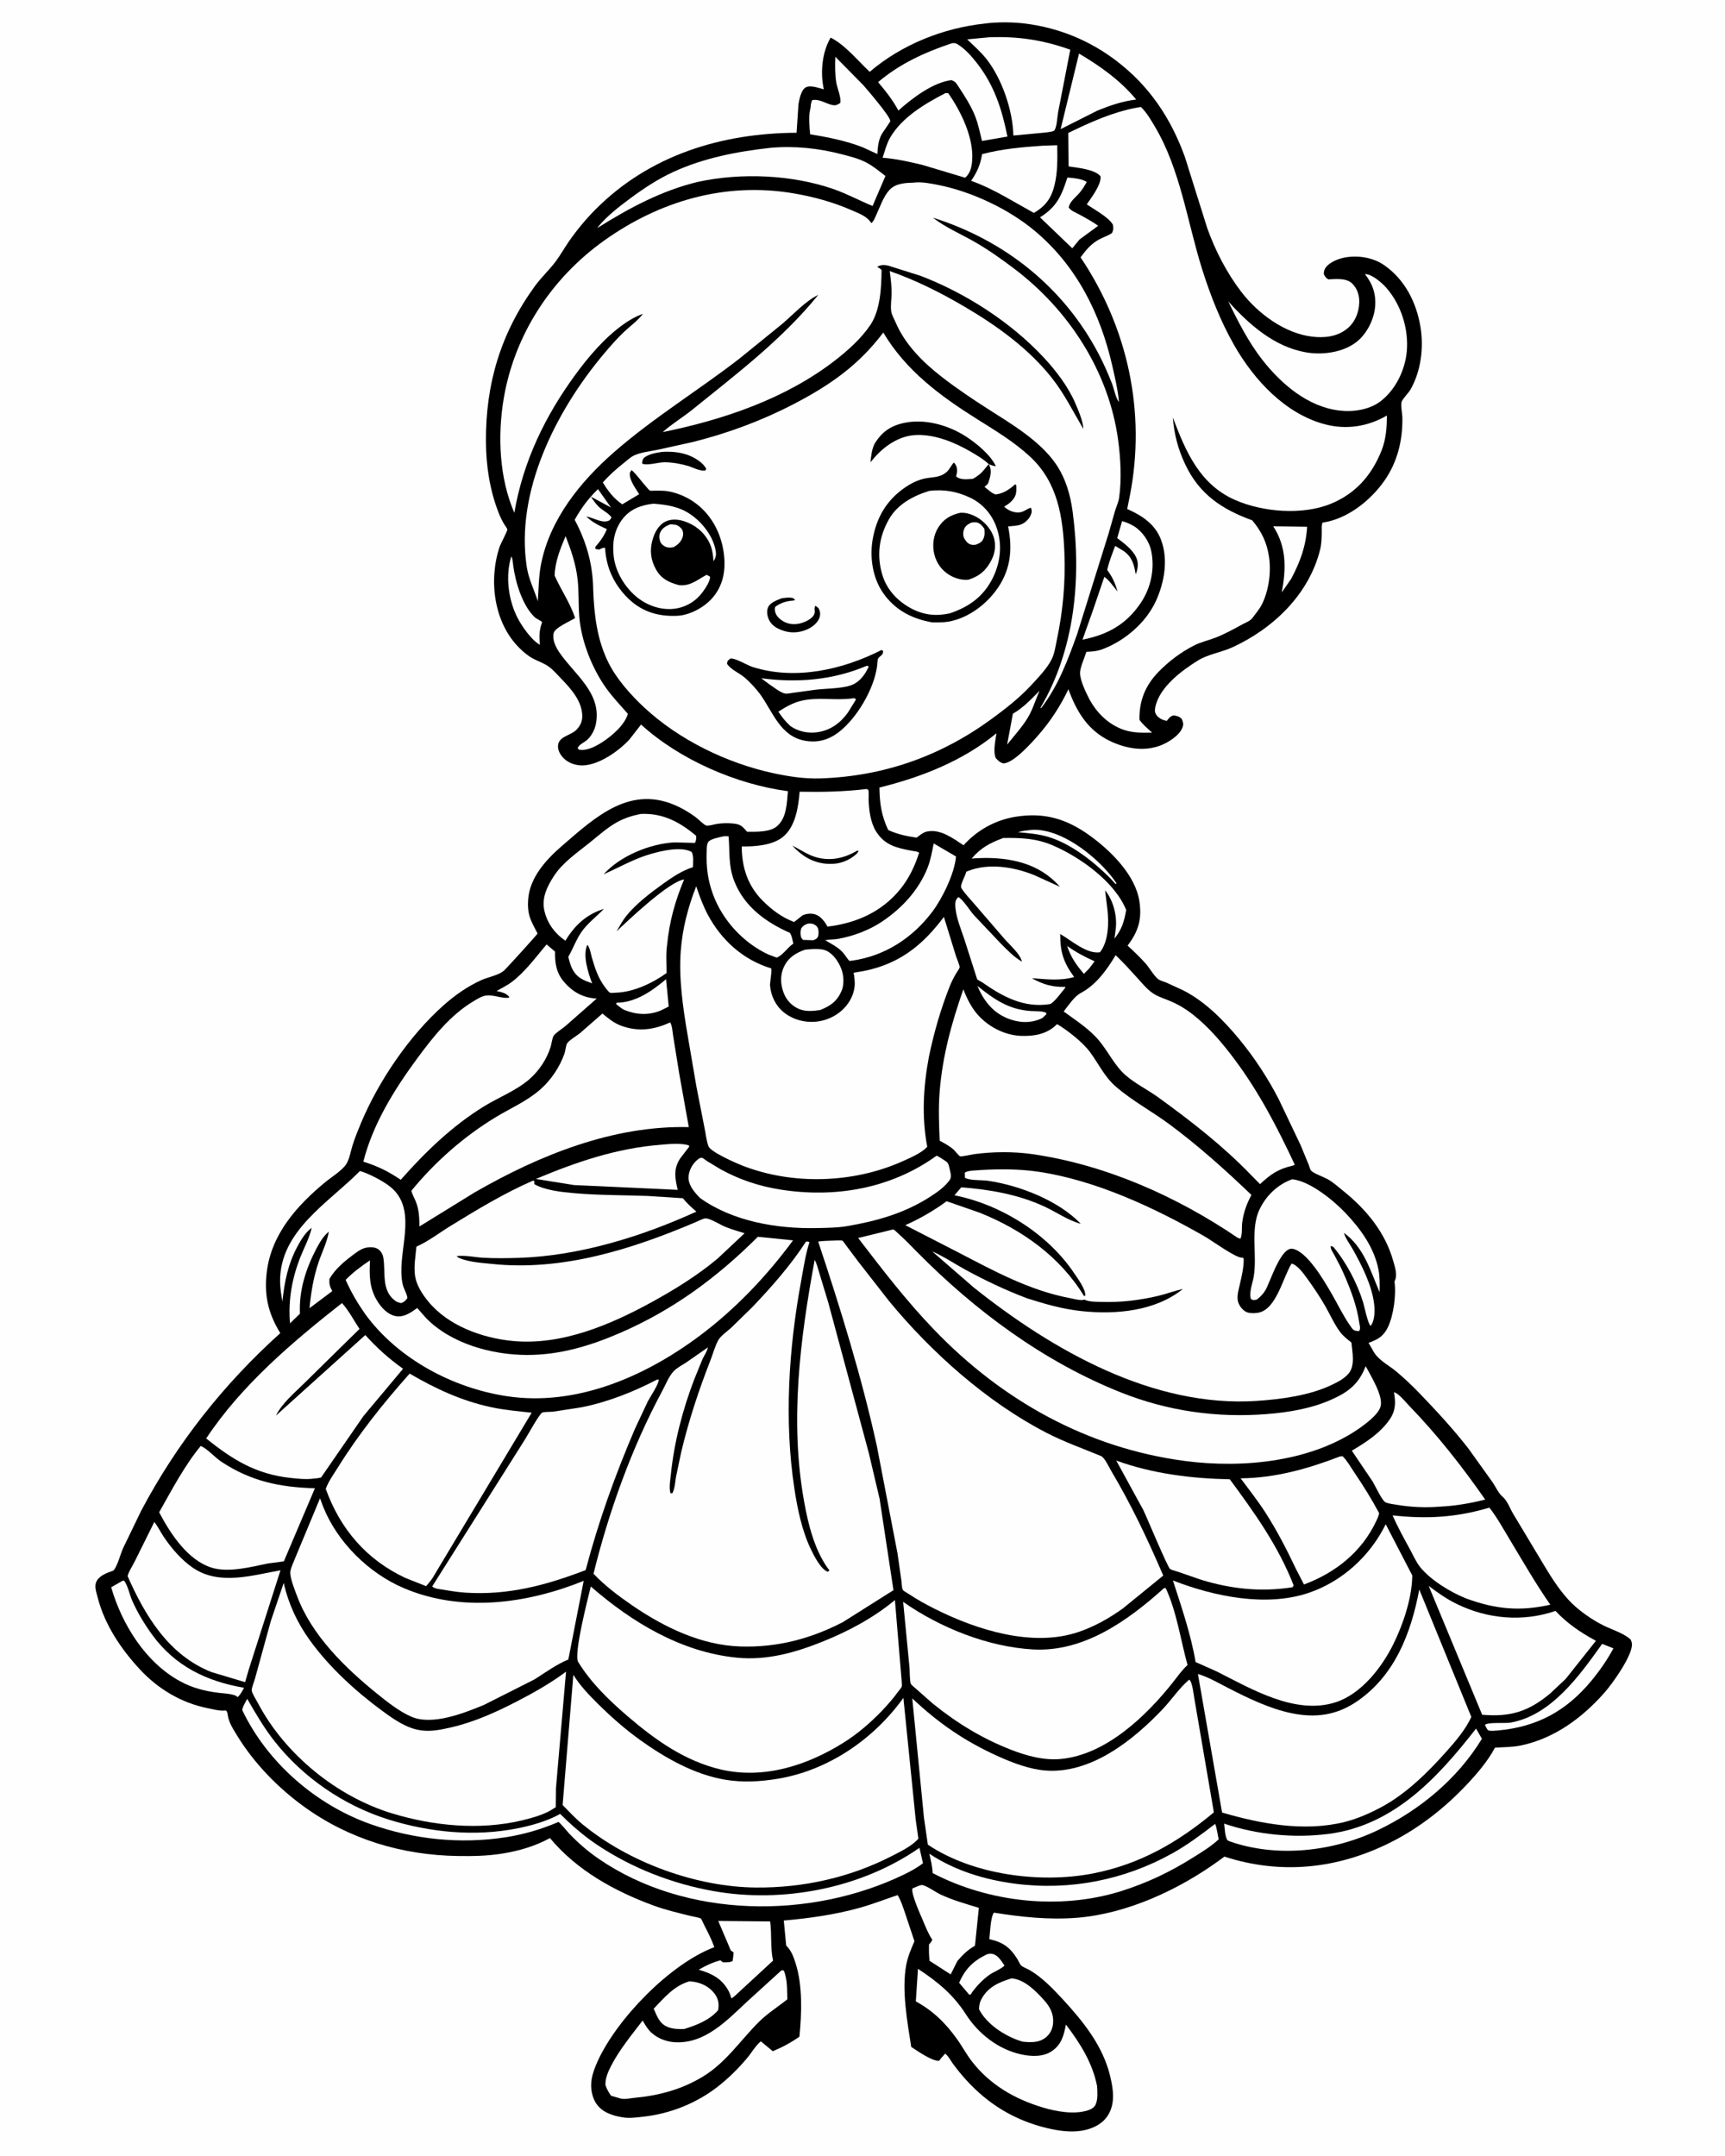 <svg version="1.1" xmlns="http://www.w3.org/2000/svg" style="display: block;" viewBox="0 0 1638 2048" width="1024" height="1280">
<path transform="translate(0,0)" fill="rgb(254,254,254)" d="M -0 -0 L 1638 0 L 1638 2048 L -0 2048 L -0 -0 z"/>
<path transform="translate(0,0)" fill="rgb(0,0,0)" d="M 935.014 22.394 C 947.039 20.759 962.166 20.904 974.182 22.466 C 1005.6 26.552 1034.53 38.371 1059.73 57.47 C 1091.33 81.416 1111.82 112.093 1125.22 149.132 L 1146.48 216.83 C 1154.09 238.108 1165.08 259.41 1178.84 277.329 C 1194.59 297.848 1219.83 316.615 1245.99 319.78 C 1257.84 321.215 1270.22 319.843 1279.65 311.942 C 1286.88 305.883 1290.49 296.791 1290.81 287.517 C 1291.05 280.736 1288.95 273.892 1283.9 269.137 C 1278.34 263.909 1268.52 265.082 1261.5 265.376 C 1259.08 264.078 1258.39 262.822 1257.17 260.5 C 1257.2 258.287 1257.41 256.385 1258.7 254.509 C 1262.5 248.955 1271.19 245.638 1277.6 244.514 C 1290.12 242.322 1304.24 244.679 1314.73 252.053 C 1334.2 265.746 1344.87 286.941 1348.86 309.967 C 1352.31 329.848 1349.51 352.596 1339.38 370.208 C 1337.64 373.238 1331.88 378.91 1331.04 381.75 C 1330.04 385.165 1331.69 392.737 1331.76 396.52 C 1332.18 418.297 1327 439.344 1314.27 457.241 C 1301.27 475.528 1280.04 492.466 1257.32 496.217 L 1256.02 496.424 C 1254.75 498.77 1255.24 502.49 1255.2 505.182 C 1255.12 510.982 1255.05 516.442 1253.64 522.101 C 1243.09 564.59 1209.19 597.022 1170.34 614.883 C 1160.23 619.533 1147.12 621.542 1137.89 627.236 C 1122.28 636.87 1101.03 652.627 1097.1 671.677 C 1096.47 674.701 1096.54 677.008 1098.42 679.511 C 1100.65 682.476 1104.43 684.169 1108 684.759 C 1110.06 682.163 1111.24 680.456 1114.5 679.529 C 1118.29 680.257 1119.37 680.376 1122.26 682.839 C 1123.48 686.174 1124.25 687.902 1122.8 691.395 C 1119.67 698.94 1109.3 705.376 1101.93 708.166 C 1086.39 714.05 1069.63 711.13 1054.85 704.268 C 1033.28 694.249 1022.37 676.19 1014.58 654.737 C 1007.13 670.321 997.694 684.918 986.325 697.959 C 979.693 705.568 962.908 724.54 953 725.178 C 949.396 724.289 947.974 722.703 945.5 720.017 C 942.885 713.366 945.262 703.478 946.226 696.556 C 914.193 722.868 874.955 738.238 835.074 748.107 C 835.326 763.406 836.892 774.328 843.387 788.41 C 852.212 792.545 860.837 794.25 870.388 795.702 L 872.5 794.103 C 875.101 792.12 877.345 790.43 880.637 789.802 C 893.178 787.411 905.054 796.356 914.949 802.93 C 927.836 788.616 945.099 778.978 964.197 775.873 C 991.643 771.41 1012.88 777.778 1035.1 793.874 C 1054.85 808.179 1078.32 831.295 1082.02 856.32 C 1084.53 873.326 1081.02 884.673 1070.78 898.246 C 1076.75 903.695 1082.66 909.354 1088.03 915.403 C 1091.61 919.438 1096.05 927.362 1100.13 930.334 C 1101.82 931.557 1105.52 932.507 1107.53 933.36 L 1123.78 940.83 C 1144.39 951.363 1161.87 969.09 1176.51 986.748 C 1190.94 1004.15 1204.15 1024.26 1214.44 1044.38 L 1235.06 1087.66 L 1242.78 1106.31 C 1243.3 1107.61 1244.25 1111.14 1245.03 1111.99 C 1247.44 1114.6 1257.08 1118.07 1260.58 1120.02 C 1266.36 1123.24 1271 1127.56 1276.13 1131.69 C 1297.6 1149.03 1315.49 1170.7 1323.04 1197.68 C 1324.75 1203.76 1327.52 1211.44 1324.28 1217.23 C 1326.03 1229.65 1323.49 1249.21 1318.12 1260.53 C 1313.94 1269.37 1308.51 1272.44 1299.64 1275.58 L 1303.3 1281.91 C 1308.1 1291.87 1318.16 1296.18 1326.35 1303.1 C 1333.7 1309.32 1340.78 1315.94 1347.46 1322.88 C 1363.82 1339.88 1380.03 1357.35 1394.5 1376 L 1417.53 1408.15 C 1420.43 1412.4 1423.09 1418.57 1427 1421.8 C 1431.37 1425.4 1434.06 1433.12 1437.01 1438 L 1463.44 1482.04 C 1471.73 1495.78 1478.74 1507.82 1489.61 1519.75 C 1498.26 1529.25 1512.17 1538.98 1523.72 1544.5 C 1532.08 1548.5 1541.33 1551.19 1548.5 1557.24 C 1549.14 1558.72 1549.83 1560.32 1549.84 1561.96 C 1549.92 1573.23 1531.41 1599.18 1523.66 1607.94 C 1502.6 1631.78 1476.32 1651.24 1444.66 1657.96 C 1436.68 1659.66 1427.87 1659.63 1419.73 1660.11 C 1412.89 1672.9 1403.16 1684.29 1393.28 1694.83 C 1372.6 1716.9 1348.05 1736.26 1320.94 1749.91 C 1270.52 1775.32 1216.61 1781.08 1162.73 1763.6 L 1157.41 1767.51 C 1119.42 1795.03 1070.47 1817.79 1023.22 1821.66 C 996.549 1823.85 970.129 1821.05 943.828 1816.83 C 940.531 1821.12 940.192 1836.13 939.488 1842.03 C 952.481 1844.96 959.114 1849.72 966.102 1860.96 C 967.085 1862.54 968.652 1866.18 969.873 1867.18 C 972.048 1868.96 975.913 1870.29 978.43 1871.8 C 990.085 1878.82 1000.14 1889.33 1009.31 1899.27 C 1028.56 1920.14 1047.11 1943.16 1054.02 1971.33 C 1057.14 1984.01 1059.48 1998.21 1051.78 2009.88 C 1046.25 2018.25 1036.63 2022.44 1027.08 2023.99 C 1016.17 2025.76 1004.38 2023.95 993.73 2021.37 C 963.291 2013.99 938.149 1998.64 917.207 1975.49 C 912.811 1970.63 908.585 1965.43 904.734 1960.13 C 902.499 1957.05 900.606 1953.04 897.5 1950.79 L 893.507 1955.24 L 891.827 1957.5 C 885.345 1958.32 870.773 1947.91 865.288 1944.39 C 861.575 1920.67 856.096 1890.44 860.494 1866.73 C 861.979 1858.73 865.083 1851.44 868.357 1844.04 L 859.645 1817.92 C 857.559 1811.95 855.71 1805.57 852.365 1800.17 C 840.262 1804.2 828.321 1808.93 816.029 1812.33 C 792.611 1818.82 768.39 1822.19 744.234 1824.34 L 746.508 1848.01 L 748.751 1850.58 C 752.086 1854.71 753.874 1859.98 755.474 1864.98 C 762.225 1886.06 761.267 1912.83 759.093 1934.63 C 751.225 1940.22 742.715 1944.77 733.807 1948.46 L 722.443 1939.08 C 717.507 1943.04 713.604 1949.97 709.482 1954.89 C 701.275 1964.69 691.625 1974.25 681.546 1982.11 C 661.28 1997.9 636.351 2007.86 610.857 2010.66 C 604.897 2011.32 598.31 2012.27 592.36 2011.44 L 591 2011.22 C 586.304 2010.53 581.988 2009.4 577.636 2007.5 C 571.158 2004.68 566.101 1999.97 563.57 1993.29 C 558.792 1980.67 562.161 1969.58 567.485 1957.88 C 585.897 1917.41 636.469 1865.35 678.278 1849.62 C 675.735 1842.5 672.333 1835.78 668.849 1829.09 C 667.942 1827.35 666.607 1823.71 665.324 1822.36 C 664.659 1821.67 657.303 1820.38 656 1820.06 C 644.218 1817.13 632.232 1814.35 620.82 1810.18 C 583.615 1796.57 547.728 1776.75 522.15 1746.01 C 507.685 1753.86 492.723 1758.18 476.531 1760.78 C 462.542 1763.04 448.273 1763.25 434.133 1763.02 C 381.553 1762.14 331.362 1747.13 288.501 1716.12 C 263.843 1698.28 240.965 1674.78 225.077 1648.73 C 221.253 1642.46 217.223 1636.46 216.085 1629.07 C 215.803 1627.23 215.834 1626.27 214.5 1624.86 L 210.816 1624.94 C 206.288 1624.85 201.521 1623.52 197.086 1622.63 C 171.923 1617.58 149.94 1604.4 132.582 1585.69 C 114.72 1566.43 99.141 1543.22 92.584 1517.5 C 91.682 1513.96 90.161 1509.6 90.462 1505.93 C 91.014 1499.21 97.174 1495.9 102.848 1493.57 C 103.674 1493.24 107.186 1492.25 107.665 1491.72 C 111.357 1487.62 114.164 1476.31 116.621 1470.81 L 133.926 1435 C 167.829 1370.98 212.175 1314.83 266.021 1266.35 C 254.446 1247.53 250.475 1230.05 253.204 1208.09 C 257.665 1172.19 281.84 1145.17 308.571 1123.06 C 314.543 1118.13 324.206 1112.32 328.505 1106.06 C 331.589 1101.58 332.975 1093.26 334.634 1087.99 C 336.82 1081.04 339.573 1074.19 342.371 1067.47 C 359.177 1027.09 388.681 983.566 421.488 954.599 C 432.298 945.054 443.693 937.085 456.835 931.075 C 462.893 928.304 473.358 926.396 478.204 922.21 C 481.46 919.398 510.351 887.282 510.376 886.771 C 510.385 886.589 508.898 883.957 508.697 883.567 C 506.687 879.67 504.553 875.654 503.122 871.5 C 501.267 866.111 501.023 859.983 501.439 854.34 C 502.968 833.571 518.43 816.577 533.397 803.657 C 565.891 775.604 599.135 744.398 644.573 766.5 C 650.139 769.208 655.507 772.55 660.5 776.202 C 662.839 777.913 668.236 783.448 670.508 784.146 C 672.601 784.789 678.102 783.064 680.346 782.708 C 685.052 781.96 690.038 781.736 694.79 782.133 C 702.837 782.806 704.29 784.153 709.413 790.119 C 717.833 790.133 730.71 790.614 737.5 785.057 C 747.098 777.202 747.105 762.829 748.148 751.558 C 699.243 745.109 645.162 721.537 608.679 688.248 L 597.596 702.5 C 587.408 713.484 568.912 726.596 553.419 727.079 C 546.9 727.283 539.823 724.942 535.167 720.256 C 532.05 717.12 529.597 713.047 529.798 708.5 C 530.193 699.572 541.499 698.804 546.948 693.567 C 550.577 690.078 552.839 685.597 552.84 680.5 C 552.843 665.938 541.921 654.106 532.48 644.306 C 528.767 640.452 524.904 635.941 520.5 632.891 C 516.118 629.856 510.481 627.984 505.767 625.424 C 501.156 622.92 497.067 619.406 493.334 615.747 C 468.692 591.592 463.693 550.843 474.432 519.101 C 475.279 516.599 481.903 504.283 481.691 502.884 C 481.549 501.95 479.138 498.76 478.547 497.755 C 476.456 494.199 474.699 490.557 473.22 486.705 C 464.92 465.092 461.49 442.636 461.342 419.574 C 460.988 364.635 475.332 316.615 507.662 272.01 C 513.867 263.449 521.637 256.364 527.854 247.998 C 532.208 242.137 535.782 235.655 539.938 229.644 C 547.377 218.883 556.03 208.416 565.228 199.135 C 616.426 147.469 684.948 126.44 756.383 126.116 L 758.185 99.062 C 758.979 94.375 760.593 85.791 764.844 83.149 C 769.272 80.398 777.636 83.684 782.278 84.865 C 778.754 69.176 780.533 49.53 788.77 35.73 C 802.619 42.761 814.481 57.587 825.837 68.242 C 856.143 42.377 895.532 26.626 935.014 22.394 z"/>
<path transform="translate(0,0)" fill="rgb(254,254,254)" d="M 766.742 877.5 C 768.196 877.174 769.648 877.17 771.111 877.46 C 773.329 877.9 775.294 879.231 776.392 881.213 C 777.439 883.102 777.546 887.507 776.745 889.586 C 775.83 891.96 774.332 892.175 772.225 893.154 L 762.5 892.823 L 760.665 890.5 C 759.984 887.284 759.887 885.17 760.725 881.979 C 762.585 879.373 763.753 878.6 766.742 877.5 z"/>
<path transform="translate(0,0)" fill="rgb(254,254,254)" d="M 1013.35 898.589 C 1021.8 904.558 1030.03 908.965 1039.45 913.158 L 1034.45 919.799 L 1029.27 925.071 C 1021.82 916.22 1017.09 909.613 1013.35 898.589 z"/>
<path transform="translate(0,0)" fill="rgb(254,254,254)" d="M 636.193 498.102 L 637.121 498.11 L 638.543 498.191 L 641.45 498.473 C 643.69 498.963 646.344 500.953 647.538 502.921 C 648.725 504.878 648.907 507.431 648.327 509.608 C 647.058 514.368 643.68 517.499 639.5 519.774 C 636.809 520.298 634.43 520.482 631.846 519.32 C 629.729 518.367 627.726 516.605 626.879 514.408 C 625.868 511.787 625.641 508.641 626.782 506.033 C 628.754 501.53 631.987 499.956 636.193 498.102 z"/>
<path transform="translate(0,0)" fill="rgb(254,254,254)" d="M 987.172 656.179 C 983.919 663.431 981.491 671.326 977.881 678.367 C 972.703 688.466 963.461 698.313 956.378 707.274 L 961.844 677.941 C 971.475 672.491 979.451 664 987.172 656.179 z"/>
<path transform="translate(0,0)" fill="rgb(254,254,254)" d="M 979.034 788.389 C 983.486 787.87 988.251 788.466 992.629 789.357 C 1017.26 794.369 1046.36 818.238 1060.21 839 L 1059.5 839.88 L 1053.86 833.763 C 1038.1 818.158 1017.19 801.624 995.811 795.082 C 986.341 792.185 976.528 791.406 966.709 790.551 C 970.682 789.131 974.865 788.863 979.034 788.389 z"/>
<path transform="translate(0,0)" fill="rgb(254,254,254)" d="M 928.157 936.574 C 944.29 949.452 957.949 959.071 979.112 960.384 C 983.433 960.653 989.659 960.196 993.5 962.118 L 993.562 963.5 L 989.843 967.037 L 988.066 967.86 C 977.808 972.32 966.683 971.463 956.501 967.269 C 942.354 961.442 933.949 950.226 928.157 936.574 z"/>
<path transform="translate(0,0)" fill="rgb(254,254,254)" d="M 936.976 1856.5 C 938.594 1856.03 939.925 1855.63 941.623 1855.89 C 947.65 1856.79 950.555 1862.44 953.838 1866.98 C 952.278 1869.54 942.721 1873.59 939.637 1875.83 C 933.059 1880.6 927.949 1885.96 923.078 1892.43 C 922.123 1894.11 922.455 1894.33 920.5 1894.94 L 910.786 1883.46 C 916.609 1870.13 924.075 1862.85 936.976 1856.5 z"/>
<path transform="translate(0,0)" fill="rgb(254,254,254)" d="M 632.409 930.13 L 634.958 956.105 L 627.441 959.854 C 615.642 964.742 604.088 963.929 592.51 959.249 C 589.794 957.77 587.469 955.792 585.064 953.868 L 585.392 952.5 C 603.371 952.454 619.263 941.28 632.409 930.13 z"/>
<path transform="translate(0,0)" fill="rgb(254,254,254)" d="M 485.451 528.5 C 486.896 531.099 486.867 534.427 487.263 537.349 C 489.374 552.93 495.765 574.593 507.262 585.937 C 509.293 587.94 511.834 588.594 513.965 590.335 C 515.021 591.198 514.764 590.783 514.302 592.154 C 511.801 599.582 511.962 604.668 512.581 612.5 C 504.75 608.264 495.463 594.884 491.397 587.002 C 482.574 569.895 479.633 547.041 485.451 528.5 z"/>
<path transform="translate(0,0)" fill="rgb(254,254,254)" d="M 1209.09 499.905 L 1241.32 500.408 C 1240.07 519.289 1234.91 533.047 1226.3 549.611 L 1217.22 562.713 C 1221.4 540.399 1221.93 519.576 1209.09 499.905 z"/>
<path transform="translate(0,0)" fill="rgb(254,254,254)" d="M 1521.5 1561.53 L 1532.23 1565.81 C 1526.25 1576.87 1518.97 1587.34 1510.93 1597 C 1487.25 1625.47 1459.48 1640.43 1422.47 1643.8 C 1419.76 1643.93 1416.29 1644.49 1413.67 1643.79 C 1412.24 1643.41 1410.94 1639.86 1410.21 1638.5 C 1412.79 1635.68 1429.28 1637.21 1434.33 1636.34 C 1473.1 1629.65 1500.32 1591.3 1521.5 1561.53 z"/>
<path transform="translate(0,0)" fill="rgb(254,254,254)" d="M 1013.6 168.649 C 1018.42 168.959 1028.26 169.922 1032.03 172.921 C 1029.87 176.544 1027.7 180.279 1024.91 183.453 C 1021.03 187.847 1016.13 191.192 1014.82 197 C 1016.76 200.175 1021.31 201.796 1024.52 203.529 C 1030.85 206.949 1036.94 210.396 1042.89 214.447 L 1025.17 227.439 L 1018.24 235.857 L 987.608 206.453 C 1003.58 196.475 1008.04 185.945 1013.6 168.649 z"/>
<path transform="translate(0,0)" fill="rgb(254,254,254)" d="M 654.741 1882.04 L 655.485 1882.13 L 657.714 1882.37 C 665.984 1883.37 673.756 1887.3 678.769 1894.14 C 682.204 1898.83 682.907 1903.91 681.859 1909.5 C 673.705 1918.97 661.382 1923.74 649.766 1927.34 C 644.598 1927.6 639.123 1927.43 634.263 1925.55 C 626.197 1922.42 624.064 1915.64 620.679 1908.09 C 630.802 1897.51 640.183 1886.15 654.741 1882.04 z"/>
<path transform="translate(0,0)" fill="rgb(254,254,254)" d="M 1024.66 50.897 C 1044.55 62.609 1064.19 76.597 1078.94 94.572 C 1065.87 96.149 1054.34 100.083 1042.25 104.988 L 1007.19 122.65 L 1024.66 50.897 z"/>
<path transform="translate(0,0)" fill="rgb(254,254,254)" d="M 116.37 1501.5 L 117.715 1501.51 C 121.387 1506.53 122.776 1514.62 125.357 1520.45 C 130.301 1531.63 136.91 1542.58 144.075 1552.5 C 165.797 1582.57 195.86 1597.13 231.589 1603.22 C 229.817 1606.4 228.314 1609.7 225.5 1612.09 L 223.569 1610.65 C 218.608 1608.81 213.121 1608.7 207.889 1608.07 C 194.448 1606.44 182.742 1603.53 170.769 1597 C 137.909 1579.08 115.577 1542.88 105.393 1507.76 L 116.37 1501.5 z"/>
<path transform="translate(0,0)" fill="rgb(254,254,254)" d="M 681.979 1824.72 L 731.275 1825.19 C 732.951 1837.14 731.418 1849.41 733.822 1861.35 L 734.049 1862.41 L 697.641 1896.03 C 696.649 1896.98 695.662 1897.58 694.5 1898.3 C 693.755 1895.69 692.913 1893.21 691.601 1890.84 C 685.243 1879.32 675.577 1874.55 663.446 1871.06 C 670.047 1867.12 676.574 1864.13 684 1862.11 L 686.5 1864.04 C 689.497 1863.97 693.047 1864.33 695.667 1862.72 C 695.771 1861.45 696.819 1855.32 696.464 1854.5 C 696.407 1854.37 694.461 1853.26 694.202 1853 C 693.365 1852.17 692.352 1848.99 691.826 1847.83 L 681.979 1824.72 z"/>
<path transform="translate(0,0)" fill="rgb(254,254,254)" d="M 764.357 902.147 C 769.756 901.517 779.027 900.724 784.022 902.806 C 790.989 905.71 796.009 913.212 798.753 920 C 801.27 926.227 801.791 935.3 799.048 941.459 C 794.695 951.231 788.504 955.611 778.745 959.446 C 771.853 960.459 764.622 961.176 758.075 958.167 C 751.406 955.102 746.545 949.663 744.01 942.838 C 740.927 934.539 740.689 925.697 744.746 917.671 C 748.974 909.306 755.819 905.148 764.357 902.147 z"/>
<path transform="translate(0,0)" fill="rgb(254,254,254)" d="M 960.559 1879.28 C 972.71 1880.16 983.471 1891.15 991.193 1899.68 C 996.959 1906.05 1000.65 1912.7 1000.04 1921.57 C 999.675 1926.86 997.562 1931.65 993.431 1935.09 C 986.821 1940.58 979.242 1940.17 971.23 1939.44 L 968.446 1938.58 C 953.85 1933.73 936.706 1922.64 929.642 1908.5 C 929.876 1905.57 930.09 1902.69 931.421 1900.02 C 937.535 1887.74 948.046 1883.08 960.559 1879.28 z"/>
<path transform="translate(0,0)" fill="rgb(254,254,254)" d="M 872.042 1791.5 C 872.815 1791.29 874.809 1790.5 875.5 1790.58 C 879.89 1791.14 888.647 1797.51 893.246 1799.66 C 904.761 1805.04 917.367 1808.59 929.522 1812.28 L 925.823 1848.27 C 918.995 1852.09 914.124 1856.88 909.107 1862.81 L 902.733 1875.51 L 882.685 1862.59 C 882.098 1857.33 882.027 1852.29 882.183 1847 C 883.598 1845.48 884.545 1844.5 885.252 1842.5 C 881.713 1837.29 879.281 1831.19 876.851 1825.4 C 874.618 1820.08 864.642 1798.37 866.5 1793.79 L 872.042 1791.5 z"/>
<path transform="translate(0,0)" fill="rgb(254,254,254)" d="M 686.724 794.5 C 688.546 794.065 690.004 794.296 691.84 794.5 C 693.029 809.45 691.524 822.403 697.176 836.931 C 706.546 861.016 726.994 875.962 749.858 886.056 C 751.889 888.458 752.507 893.27 753.318 896.324 C 747.713 900.023 743.507 907.341 737.5 909.633 L 729.569 906.693 C 705.746 895.636 685.905 874.036 676.926 849.33 C 672.063 835.948 670.538 823.917 670.992 809.784 C 671.082 806.985 670.906 802.575 672.29 800.125 C 674.165 796.809 683.146 795.354 686.724 794.5 z"/>
<path transform="translate(0,0)" fill="rgb(254,254,254)" d="M 1401.76 1641.98 L 1407.31 1651.69 C 1384.14 1689.76 1348.2 1719.55 1308.12 1738.66 C 1265.67 1758.9 1212.47 1764.92 1167.5 1749.05 L 1165.53 1747.99 C 1163.17 1743.98 1163.1 1736.96 1162.49 1732.27 C 1193.42 1742.82 1228.55 1746.19 1260.94 1742.14 C 1323.4 1734.32 1365.23 1688.83 1401.76 1641.98 z"/>
<path transform="translate(0,0)" fill="rgb(254,254,254)" d="M 793.201 53.955 L 819.496 80.609 C 823.487 85.188 845.132 110.249 845.453 114.991 C 845.489 115.534 837.825 126.3 837.018 127.87 C 833.979 133.779 833.551 139.84 833.1 146.325 L 819.338 139.978 C 803.234 133.641 786.276 130.392 769.277 127.537 C 768.657 120.269 767.639 111.558 769.229 104.388 C 769.451 103.385 769.631 102.536 769.719 101.502 C 769.927 99.043 770.109 97.436 771.167 95.189 C 777.768 93.558 784.236 98.57 790.5 99.787 C 793.808 100.43 795.192 99.497 797.812 97.834 C 799.248 93.654 794.78 83.055 794.03 78.055 C 792.8 69.861 792.866 62.201 793.201 53.955 z"/>
<path transform="translate(0,0)" fill="rgb(254,254,254)" d="M 989.959 138.424 L 1003.95 137.945 C 1004.13 150.661 1004.46 163.259 1001.42 175.722 C 998.349 188.36 992.949 195.613 981.799 202.278 L 954.827 187.082 C 944.362 181.226 933.481 175.795 922.172 171.775 C 927.398 164.198 930.758 157.029 932.321 147.89 L 932.564 146.431 C 951.248 141.476 970.73 139.727 989.959 138.424 z"/>
<path transform="translate(0,0)" fill="rgb(254,254,254)" d="M 1065.58 494.995 C 1069.49 496.117 1073.59 497.828 1077.04 499.985 C 1084.82 504.844 1091.25 514.154 1093.17 523.096 C 1096.79 540.009 1093.04 558.209 1083.38 572.583 C 1069.55 593.185 1051.74 602.944 1027.96 607.62 L 1037.89 579.672 L 1048.7 547.949 C 1053.26 551.02 1057.58 557.591 1061.24 561.84 C 1058.94 553.843 1056.36 548.134 1051.42 541.407 C 1053.07 533.588 1056.23 526.046 1058.99 518.556 L 1067.14 523.483 C 1075.08 529.139 1076.95 536.34 1078.49 545.5 C 1080.05 542.105 1080.86 537.391 1080.25 533.664 C 1078.68 524.255 1067.94 516.389 1060.9 511.144 L 1065.58 494.995 z"/>
<path transform="translate(0,0)" fill="rgb(254,254,254)" d="M 886.615 801.197 L 907.835 813.619 C 906.423 829.644 895.05 853.046 885.453 865.864 C 866.754 890.835 840.423 908.039 809.253 912.5 C 808.297 912.539 807.308 912.871 806.386 912.618 C 805.986 912.508 801.674 906.298 800.99 905.5 C 796.071 899.755 789.889 896.937 783.548 893.109 C 787.69 892.295 791.846 892.554 795.966 891.811 C 810.172 889.251 825.095 883.681 837.137 875.699 C 856.061 863.154 872.293 845.747 880.756 824.441 C 883.702 817.024 885.086 808.992 886.615 801.197 z"/>
<path transform="translate(0,0)" fill="rgb(254,254,254)" d="M 537 509.285 C 542.26 522.784 546.727 535.662 548.384 550.152 C 549.727 561.892 549.095 573.855 549.992 585.642 C 551.731 608.471 561.997 634.506 575.105 653.079 C 581.311 661.872 589.08 669.997 596.165 678.108 C 592.964 688.976 580.798 699.187 571.641 705.095 C 565.633 708.972 556.857 713.659 549.5 712.022 L 548.484 710.72 C 549.413 707.427 554.596 705.288 557.261 702.982 C 561.708 699.136 564.805 692.995 565.862 687.28 C 571.281 657.984 545.255 640.629 530.917 619.513 C 527.536 614.533 524.309 607.704 525.614 601.58 C 526.786 596.077 541.067 590.346 546.046 587.066 C 541.474 573.029 532.637 560.39 526.604 546.846 C 526.878 533.772 531.974 521.192 537 509.285 z"/>
<path transform="translate(0,0)" fill="rgb(254,254,254)" d="M 627.377 1087.41 C 635.066 1086.7 646.687 1085.62 654 1088 L 654.5 1089.11 L 645.769 1100.48 C 639.176 1110.8 640.978 1119.16 643.46 1130.25 L 544.967 1125.7 L 508.732 1119.9 C 547.416 1103.7 585.254 1090.74 627.377 1087.41 z"/>
<path transform="translate(0,0)" fill="rgb(254,254,254)" d="M 1153.97 1732.49 C 1155.64 1736.98 1156.28 1742.46 1157.28 1747.19 C 1150.06 1753.99 1141.4 1759.17 1133.03 1764.44 C 1111.25 1778.16 1089.34 1788.62 1064.78 1796.35 C 1006.82 1814.59 939.252 1807.26 885.613 1779.26 C 885.333 1772.96 883.902 1767.02 882.502 1760.89 C 906.913 1777.05 935.37 1785.65 964.221 1789.38 C 1016.12 1796.07 1067.85 1785.85 1113.46 1760.41 C 1127.76 1752.43 1141 1742.45 1153.97 1732.49 z"/>
<path transform="translate(0,0)" fill="rgb(254,254,254)" d="M 897.719 88.5 L 900.338 88.448 C 912.4 105.453 924.595 130.575 923.193 151.938 C 922.769 158.389 921.587 164.376 916.5 168.842 L 875.819 156.636 C 863.057 153.599 851.224 150.857 838.101 149.853 C 840.16 143.662 841.954 136.438 845.218 130.797 C 856.449 111.388 878.369 98.459 897.719 88.5 z"/>
<path transform="translate(0,0)" fill="rgb(254,254,254)" d="M 903.922 41.068 C 906.365 40.816 907.387 40.843 909.5 42.169 C 916.745 46.713 922.558 53.402 927.77 60.07 C 944.191 81.076 951.435 103.789 956.653 129.704 L 932.495 133.893 C 930.555 126.072 928.884 117.724 925.93 110.234 C 921.946 100.132 915.616 90.635 909.719 81.54 C 907.462 78.237 907.155 77.58 903.5 76.097 C 885.818 78.251 865.829 93.58 853.073 105.03 C 848.025 95.387 840.831 86.292 833.799 78.024 C 854.384 60.536 878.493 49.525 903.922 41.068 z"/>
<path transform="translate(0,0)" fill="rgb(254,254,254)" d="M 620.432 478.434 C 633.362 479.501 644.834 481.175 655.71 488.635 C 667.088 496.44 677.625 509.921 679.669 523.961 C 680.16 527.333 679.458 530.295 677.5 533.05 C 677.018 526.592 676.254 520.749 673.271 514.943 C 668.281 505.23 659.787 498.383 649.5 495.08 C 643.669 493.208 636.729 492.732 631.208 495.781 C 624.937 499.244 621.453 506.142 619.555 512.824 C 616.697 522.888 617.884 532.232 623.044 541.254 C 628.033 549.978 635.462 553.389 644.765 555.852 C 655.478 557.023 662.326 550.575 671 546.002 L 674.262 547.869 C 674.279 552.166 669.833 558.758 667.287 562.25 C 660.957 570.931 651.576 576.711 640.875 578.178 C 628.407 579.886 615.464 575.619 605.632 567.968 C 593.883 558.825 584.59 543.854 582.75 528.955 C 581.13 515.843 583.008 503.087 591.5 492.483 C 598.905 483.236 609.083 479.786 620.432 478.434 z"/>
<path transform="translate(0,0)" fill="rgb(254,254,254)" d="M 939.21 35.42 C 966.512 34.334 990.61 37.99 1016.35 47.221 L 1004.83 106.417 C 1003.93 111.107 1003.75 120.123 1001.31 123.796 C 1000.42 125.142 994.986 125.511 993.233 125.822 L 962.311 128.752 C 961.767 104.858 951.409 74.547 936.557 55.84 C 931.287 49.201 924.504 43.291 918.418 37.388 L 939.21 35.42 z"/>
<path transform="translate(0,0)" fill="rgb(254,254,254)" d="M 731.751 140.404 C 754.307 138.419 776.985 140.771 798.875 146.43 C 806.978 148.525 815.006 150.453 822.5 154.329 C 829.02 157.702 834.995 162.689 840.783 167.196 L 828.573 195.658 C 815.959 190.513 804.338 184.085 791.303 179.567 C 751.968 165.935 703.77 163.913 663.254 172.642 C 628.392 180.831 597.206 197.726 567.096 216.61 L 567.969 215.36 C 576.313 205.214 587.815 196.275 598.327 188.506 C 611.367 178.869 624.505 170.146 639.266 163.352 C 668.401 149.943 700.094 143.923 731.751 140.404 z"/>
<path transform="translate(0,0)" fill="rgb(254,254,254)" d="M 1323.78 1322.5 C 1328.18 1323.43 1334.96 1332 1338.19 1335.33 C 1365.11 1363.1 1388.33 1392.8 1410.45 1424.45 C 1395.75 1428.14 1381.88 1430.49 1366.75 1431.23 C 1353.95 1432.32 1339.95 1431.65 1327.27 1429.53 C 1323.91 1428.96 1318.82 1428.47 1315.74 1427.07 C 1312.5 1425.59 1305.74 1410.95 1303.65 1407.5 L 1283.77 1378.03 C 1296.97 1370.17 1310.82 1361.32 1319.66 1348.41 C 1325.46 1339.95 1325.55 1332.28 1323.78 1322.5 z"/>
<path transform="translate(0,0)" fill="rgb(254,254,254)" d="M 742.194 1871.5 L 744.286 1871.85 C 747.754 1880.46 747.315 1890.02 747.599 1899.17 C 738.621 1906.37 729.172 1912.17 720.89 1920.35 C 703.042 1937.99 689.724 1958.88 667.8 1972.32 C 647.492 1984.77 625.567 1990.66 602.023 1992.78 C 597.933 1993.15 593.265 1994.47 589.242 1993.4 L 580.153 1990.76 C 577.899 1987.38 576.035 1984.44 574.836 1980.5 C 574.633 1974.12 577.377 1967.9 580.253 1962.32 C 588.204 1946.88 599.685 1933.11 610.161 1919.33 C 612.041 1922.55 613.94 1925.83 616.382 1928.66 C 622.264 1935.47 631.804 1939.42 640.701 1939.94 C 669.574 1941.6 690.386 1919.03 709.745 1901.02 L 742.194 1871.5 z"/>
<path transform="translate(0,0)" fill="rgb(254,254,254)" d="M 234.594 1613.73 C 242.525 1627.45 250.356 1640.97 260.133 1653.5 C 287.461 1688.52 326.638 1715.26 368.969 1728.44 C 408.205 1740.65 450.977 1744.84 491.48 1736.72 C 504.66 1734.08 518.657 1730.14 530.565 1723.74 C 530.977 1723.52 531.329 1723.08 531.796 1723.08 C 532.011 1723.07 537.688 1728.75 538.595 1729.61 C 547.566 1738.03 557.055 1745.83 567.296 1752.64 C 600.292 1774.61 638.193 1789.31 677.191 1796.31 C 743.276 1808.16 817.783 1793.79 873.098 1755.25 L 876.443 1769.96 C 871.123 1774.01 864.889 1777.48 858.886 1780.39 C 769.678 1823.73 651.098 1822.6 568.259 1765.58 C 558.148 1758.62 549.2 1750.87 540.694 1742.03 C 539.011 1740.28 531.512 1731.05 530.22 1730.72 C 529.832 1730.63 529.481 1731.03 529.111 1731.19 C 513.136 1737.85 497.523 1742.49 480.358 1745.18 C 437.231 1751.95 392.794 1747.32 351.673 1732.74 C 299.802 1714.34 253.601 1674.24 229.883 1624.42 C 230.187 1621.06 233.071 1616.79 234.594 1613.73 z"/>
<path transform="translate(0,0)" fill="rgb(254,254,254)" d="M 871.692 1870.2 C 890.061 1882.32 905.075 1894.48 917.048 1913.18 C 929.11 1932.03 948.02 1946.82 970.074 1951.56 C 979.554 1953.6 990.688 1954.03 999.067 1948.23 C 1008.09 1941.98 1010.25 1933.37 1012.19 1923.14 C 1025.75 1940.95 1037.5 1959.54 1041.84 1981.77 C 1042.09 1987.28 1042.69 1993.72 1040.51 1998.93 C 1039.22 2002.02 1035.91 2003.76 1032.9 2004.7 C 1019.91 2008.79 1003.27 2005.8 990.5 2001.99 C 963.487 1993.93 939.78 1980.25 922.465 1957.56 C 917.594 1951.17 913.791 1944.02 909.15 1937.47 C 898.28 1922.14 886.252 1910.19 869.648 1901.14 L 871.692 1870.2 z"/>
<path transform="translate(0,0)" fill="rgb(254,254,254)" d="M 341.67 1112.35 C 350.089 1114.75 363.474 1121.72 370.391 1127.26 C 395.225 1147.12 380.313 1182.08 381.028 1208.63 C 381.151 1213.2 381.493 1218.16 383.013 1222.5 C 384.268 1226.09 386.297 1229.18 386.755 1233 C 384.963 1235.55 383.891 1236.59 381 1237.8 C 378.596 1237.44 376.763 1236.87 374.802 1235.37 C 361.823 1225.41 366.185 1208.38 363.905 1194.82 C 363.354 1191.54 361.784 1188.5 358.976 1186.6 C 355.561 1184.29 350.321 1184.46 346.5 1185.45 C 342.154 1186.59 338.198 1189.73 334.671 1192.38 C 326.213 1198.72 318.051 1205.64 312.662 1214.91 C 312.424 1220.28 313.069 1221.82 315.37 1226.47 L 293.776 1242.64 C 295.207 1227.6 297.504 1213.45 302.351 1199.06 C 305.59 1189.44 310.498 1179.97 312.102 1169.92 C 306.456 1174.72 303.576 1180.11 300.064 1186.51 C 290.098 1205.78 283.691 1225.98 284.678 1247.89 L 275.256 1257.02 C 273.295 1235 277.315 1213.31 285.618 1192.87 C 289.224 1183.99 293.73 1175.74 295.849 1166.31 L 294.883 1167.08 C 289.442 1171.5 285.917 1177.38 282.603 1183.47 C 273.339 1200.5 269.989 1217.5 268 1236.45 C 266.997 1230.09 265.836 1223.61 265.81 1217.16 C 265.612 1168.95 311.882 1142.64 341.67 1112.35 z"/>
<path transform="translate(0,0)" fill="rgb(254,254,254)" d="M 1414.44 1432.1 C 1421.9 1441.74 1427.84 1452.65 1434.14 1463.09 C 1446.57 1483.7 1458.5 1504.56 1472.29 1524.32 C 1443.45 1530.79 1420.54 1528.69 1392.74 1518.53 L 1392.03 1518.26 C 1377.6 1512.5 1358.77 1501.07 1348.76 1488.73 C 1344.87 1483.93 1342.09 1477.45 1339.12 1472 C 1333.25 1461.23 1327.4 1450.73 1322.48 1439.48 C 1355.13 1443.05 1382.81 1441.49 1414.44 1432.1 z"/>
<path transform="translate(0,0)" fill="rgb(254,254,254)" d="M 889.452 1097.76 C 891.472 1098.71 893.241 1099.86 895.1 1101.1 C 899.087 1103.74 900.415 1103.96 901.375 1108.79 C 902.137 1112.64 904.2 1117.52 901.871 1120.83 C 897.116 1127.58 889.918 1132.5 883.076 1136.91 C 858.882 1152.5 832.402 1159.91 804.373 1164.71 C 794.982 1166.32 785.078 1166.34 775.571 1166.55 C 737.935 1167.38 695.931 1160.29 664.744 1138.04 L 662.861 1136.12 C 658.199 1130.93 653.351 1125.03 653.803 1117.67 C 654.189 1111.38 657.818 1105.09 662.709 1101.26 C 663.584 1100.57 665.283 1099.56 666.5 1099.83 C 667.689 1100.09 669.936 1102.05 671.117 1102.81 L 684.282 1110.75 C 702.034 1120.49 720.481 1126.69 740.446 1129.89 C 792.925 1138.31 846.057 1129.11 889.452 1097.76 z"/>
<path transform="translate(0,0)" fill="rgb(254,254,254)" d="M 1227.13 1120.2 C 1243.84 1121.83 1266.34 1140.24 1277.57 1152.04 C 1292.08 1167.29 1305.14 1185.27 1309.11 1206.29 C 1310.44 1213.34 1310.28 1220.36 1310.15 1227.49 C 1301.3 1206.87 1295.48 1185.18 1276.3 1171.12 C 1277.68 1176.46 1281.7 1181.41 1284.43 1186.27 C 1293.13 1201.78 1302.79 1220.73 1304.92 1238.5 C 1305.69 1244.9 1305.72 1254.23 1301.64 1259.5 C 1298.97 1257.55 1295.7 1241.02 1294.5 1237.15 C 1288.85 1218.87 1278.5 1199.11 1266.24 1184.5 C 1265.43 1184.05 1264.65 1183.8 1263.77 1183.5 C 1263.31 1186.57 1265.77 1189.5 1267.22 1192.23 C 1270.63 1198.63 1273.97 1205.02 1276.84 1211.68 C 1283.08 1226.15 1288.56 1240.74 1290.81 1256.4 C 1291.23 1259.33 1292.38 1262.08 1290.57 1264.5 L 1287 1264.04 C 1284.63 1263.29 1283.3 1260.9 1281.95 1258.96 C 1275.2 1249.24 1270.06 1238.22 1264.08 1228 C 1257.23 1216.3 1241.43 1188.94 1227.63 1186.25 C 1216.32 1184.05 1206.23 1217.91 1201.74 1225.5 C 1199.53 1229.24 1196.9 1231.83 1193.5 1234.49 C 1190.76 1235.03 1190.45 1235.44 1187.93 1234 C 1185.93 1227.79 1189.43 1219.21 1190.54 1212.91 C 1194.11 1192.59 1187.19 1167.53 1196.02 1149 C 1202.35 1135.74 1213.24 1125.14 1227.13 1120.2 z"/>
<path transform="translate(0,0)" fill="rgb(254,254,254)" d="M 1296.3 260.5 L 1297.08 260.38 C 1303.35 260.844 1312.45 268.775 1316.41 273.262 C 1330.62 289.345 1337.94 312.726 1335.94 334 C 1334.28 351.637 1325.44 369.914 1311.39 380.909 C 1300.74 389.242 1285.24 391.534 1272.16 390.011 C 1241.87 386.486 1216.9 364.825 1198.83 341.915 C 1185.6 324.884 1175.76 305.617 1166.39 286.284 C 1186.15 308.246 1210.05 329.454 1240.24 334.702 C 1255.81 337.408 1275.09 334.853 1287.84 325.114 C 1297.51 317.733 1304.36 304.601 1305.75 292.585 C 1307.16 280.313 1303.83 270.05 1296.3 260.5 z"/>
<path transform="translate(0,0)" fill="rgb(254,254,254)" d="M 1272.47 1383.5 L 1274.97 1383.25 C 1279.37 1387.56 1282.57 1393.44 1286.02 1398.54 C 1294.57 1411.19 1302.5 1423.88 1309.7 1437.35 C 1309.33 1439.92 1308.12 1442.39 1307.02 1444.73 C 1293.28 1474.13 1268.21 1494.03 1238.31 1505.1 L 1230.72 1490.4 C 1222.07 1472.07 1212.48 1453.55 1201.5 1436.5 C 1194.35 1425.4 1186 1414.88 1178.15 1404.27 C 1210.95 1403.98 1242.11 1395.2 1272.47 1383.5 z"/>
<path transform="translate(0,0)" fill="rgb(254,254,254)" d="M 1356.77 1506.49 C 1365.22 1512.84 1373.55 1518.77 1383.06 1523.45 C 1412.55 1537.96 1446.14 1540.9 1477.23 1530.23 C 1487.63 1541.54 1500.81 1550.63 1514.32 1557.9 L 1515.63 1558.6 L 1486.9 1594.79 L 1472.2 1608.62 C 1451.48 1625.92 1434.12 1631.16 1407.55 1628.85 L 1356.77 1506.49 z"/>
<path transform="translate(0,0)" fill="rgb(254,254,254)" d="M 190.459 1373.5 C 197.179 1376.48 203.735 1384.37 210.234 1388.65 C 238.494 1407.23 265.706 1412.77 298.9 1413.72 L 269.377 1483.16 L 254.5 1485.11 C 238.514 1488.37 217.002 1494.1 201.094 1489.22 C 178.003 1482.14 161.588 1456.71 150.951 1436.53 C 163.028 1415.23 174.854 1392.47 190.459 1373.5 z"/>
<path transform="translate(0,0)" fill="rgb(254,254,254)" d="M 146.367 1445.74 C 149.741 1449.97 152.277 1455.34 155.333 1459.88 C 162.644 1470.73 172.168 1481.87 183.075 1489.3 C 207.931 1506.23 238.968 1496.51 266.203 1491.63 L 236.288 1585.24 L 232.584 1597.91 L 200.833 1588.39 C 160.262 1572.41 137.685 1535.09 120.983 1497.14 C 122.073 1492.67 125.621 1487.61 127.688 1483.38 L 146.367 1445.74 z"/>
<path transform="translate(0,0)" fill="rgb(254,254,254)" d="M 1060.02 1387.41 C 1094.51 1399.92 1131.36 1404.47 1167.87 1405.2 C 1191.53 1437.29 1213.85 1468.44 1228.5 1505.94 L 1227.5 1507.72 C 1197.78 1512.41 1169.7 1509.46 1141.05 1500.77 L 1117.8 1492.76 C 1116.37 1492.25 1112.13 1491.25 1111.11 1490.36 C 1108.43 1488.02 1089 1441.1 1085.6 1434.18 L 1060.02 1387.41 z"/>
<path transform="translate(0,0)" fill="rgb(254,254,254)" d="M 822.683 749.5 C 823.294 749.809 824.208 749.815 824.516 750.427 C 825.156 751.696 824.727 757.871 824.79 759.589 C 825.16 769.593 826.528 781.311 832.016 790 C 840.246 803.03 851.711 805.503 865.866 808.16 C 867.894 808.541 871.338 808.676 872.754 810.081 C 868.823 822.439 863.358 834.023 855.194 844.225 C 837.667 866.124 812.953 877.016 785.763 880.175 C 783.396 875.919 780.061 871.23 775.471 869.136 C 771.599 867.369 766.595 867.606 762.746 869.201 L 761.987 869.538 L 754.072 875.839 C 742.458 871.432 733.067 864.444 724.303 855.698 C 709.967 841.391 704.38 823.915 704.288 804.056 C 716.583 804.239 733.294 803.102 743.283 795.099 C 755.406 785.386 758.095 766.537 759.301 752.06 C 780.715 752.461 801.407 752.06 822.683 749.5 z"/>
<path transform="translate(0,0)" fill="rgb(0,0,0)" d="M 752.298 803.274 C 760.258 807.167 767.13 812.265 775.843 814.559 C 789.381 818.124 802.176 814.964 814 808.054 L 815.34 808.5 L 813.5 810.996 C 806.118 817.686 797.254 820.956 787.249 820.625 C 772.625 820.141 762.08 813.696 752.298 803.274 z"/>
<path transform="translate(0,0)" fill="rgb(254,254,254)" d="M 608.387 773.173 C 629.346 772.205 645.408 780.805 661.043 794 C 661.029 796.516 661.194 798.483 659.781 800.692 L 640.652 800.18 C 617.276 801.331 588.836 813.011 573.169 830.474 C 588.287 823.805 602.168 815.643 618.237 811.087 C 628.458 808.188 646.884 803.728 656.721 809.286 C 658.884 813.012 658.015 819.44 657.979 823.755 C 647.991 826.767 638.044 833.427 629.622 839.488 C 617.625 848.123 603.649 858.695 594.439 870.32 C 590.987 874.677 588.223 879.912 585.416 884.715 C 596.751 873.848 635.497 837.221 649.528 835.415 C 640.948 856.214 635.658 874.963 633.399 897.552 C 632.134 905.948 632.923 915.774 632.877 924.318 C 619.82 933.75 601.493 942.44 585.176 942.93 C 584.048 942.964 580.137 943.406 579.219 942.985 C 577.893 942.376 575.686 939.321 574.687 938.027 C 567.966 929.328 564.881 919.71 561.882 909.306 C 560.967 906.132 559.958 899.714 557.629 897.5 C 552.999 907.688 558.479 924.053 562.185 934.143 C 558.491 932.723 554.355 931.334 551.063 929.129 C 543.627 924.145 541.578 917.126 539.584 908.889 C 544.103 901.078 546.995 892.533 552.234 885.044 C 557.744 877.171 566.673 870.34 573.423 863.363 C 556.669 868.57 545.75 878.933 536.748 893.603 C 526.4 886.351 519.184 876.577 516.658 864.128 C 514.259 852.306 519.967 841.048 526.356 831.465 C 534.614 819.077 548.313 809.723 559.78 800.51 C 568.183 793.758 577.128 785.641 586.672 780.566 C 593.604 776.879 600.713 774.68 608.387 773.173 z"/>
<path transform="translate(0,0)" fill="rgb(254,254,254)" d="M 324.601 1237.8 C 330.842 1244.49 336.082 1254.65 341.264 1262.35 L 288.662 1314.05 C 279.425 1323.26 267.685 1332.88 261.88 1344.7 L 346.752 1268.18 C 358.058 1280.6 368.92 1290.44 382.616 1300.21 L 344.924 1345.24 L 304.735 1403.5 C 302.04 1404.18 299.191 1404.39 296.432 1404.68 C 289.301 1405.44 282.615 1404.62 275.524 1403.86 C 242.997 1400.35 220.612 1386.54 195.634 1366.39 C 229.144 1315.81 277.341 1274.96 324.601 1237.8 z"/>
<path transform="translate(0,0)" fill="rgb(254,254,254)" d="M 952.699 796.015 C 969.064 795.767 983.833 796.31 999.156 802.804 C 1025.4 813.926 1058.58 837.557 1069.44 864.403 C 1067.36 875.858 1065.58 882.152 1058.34 891.629 L 1059.58 881.922 C 1060.88 869.54 1057.21 855.375 1049.42 845.706 L 1051.63 863.964 C 1053.06 876.51 1052.77 894.173 1044.56 904.554 C 1032.06 906.567 1017.3 893.27 1006.78 887.214 C 1006.74 904.31 1009.83 914.269 1020.05 928.116 C 1006.41 931.935 993.679 930.155 979.792 929.197 C 990.747 935.234 999.086 937.718 1011.68 937.464 L 1011.61 938.21 C 1008.91 941.409 1000.49 953.276 996.738 953.852 C 972.069 957.634 952.116 946.681 932.758 933.165 L 927.982 930.437 L 915.624 891.858 C 912.309 881.738 906.875 869.228 907.109 858.5 C 907.171 855.645 908.034 854.072 910 852.103 C 914.403 854.398 920.951 864.851 924.576 869.051 L 949.867 895.773 C 956.291 902.174 962.513 908.987 970.489 913.458 L 970.202 912.546 C 968.195 905.779 959.064 897.726 954.207 892.276 L 925.636 859.147 C 921.536 854.242 916.236 849.014 912.896 843.605 C 911.333 841.074 916.347 832.527 917.294 828.995 L 917.518 828.113 L 919.021 827.461 C 939.022 819.507 962.688 823.5 982.07 831.255 L 1006.44 842.356 C 1003.97 839.396 1001.18 836.745 998.24 834.244 C 977.451 816.545 948.66 813.523 922.654 815.546 C 931.39 805.28 940.097 800.686 952.699 796.015 z"/>
<path transform="translate(0,0)" fill="rgb(254,254,254)" d="M 1059.43 907.331 C 1066.85 914.368 1073.57 921.834 1080.42 929.417 C 1084.67 934.116 1089.44 939.851 1094.65 943.412 C 1099.71 946.87 1106.37 948.785 1112 951.231 C 1119.43 954.459 1126.25 958.566 1132.62 963.573 C 1147.96 975.627 1160.75 990.754 1172.38 1006.31 C 1195.7 1037.5 1213.11 1071.15 1229.54 1106.31 C 1228.42 1107.07 1228.8 1106.97 1227.67 1107.23 C 1213.91 1110.39 1206.91 1115.18 1196.57 1124.83 L 1187.72 1115.83 C 1160.84 1088.02 1131.23 1065.12 1100.08 1042.5 C 1090.04 1035.21 1078.47 1029.65 1069.08 1021.53 C 1058.67 1012.53 1052.71 999.519 1044.11 988.992 C 1034.85 977.658 1021.82 969.419 1010.08 960.83 C 1014.18 955.5 1020.29 946.433 1026.16 943.34 C 1040.91 935.556 1051.04 921.327 1059.43 907.331 z"/>
<path transform="translate(0,0)" fill="rgb(254,254,254)" d="M 719.598 1174.85 L 753.037 1178.21 C 727.643 1212.67 697.855 1243.94 663.489 1269.5 C 611.821 1307.92 546.753 1336.15 481.271 1326.27 C 429.668 1318.48 377.758 1290.75 346.745 1248.37 C 339.439 1237.87 333.249 1227.48 328.107 1215.75 C 335.075 1208.59 342.951 1202.75 351.232 1197.22 C 350.542 1211.24 350.481 1223.29 357.992 1235.62 C 361.942 1242.1 367.893 1248.73 375.75 1250.21 C 382.833 1251.55 389.41 1247.32 394.869 1243.33 L 396.058 1242.46 L 404.574 1252.14 C 428.471 1276.54 467.16 1287.04 500.469 1287.09 C 531.741 1287.14 560.806 1278.31 589.213 1265.96 C 639.463 1244.11 680.834 1213.5 719.598 1174.85 z"/>
<path transform="translate(0,0)" fill="rgb(254,254,254)" d="M 518.945 897.118 L 526.977 903.956 C 526.769 914.896 528.125 924.011 535.411 932.618 C 543.248 941.874 552.957 947.511 565.185 948.452 L 566.55 948.548 L 536.568 974.896 C 533.963 977.074 526.728 981.663 525.5 984.109 C 524.145 986.81 523.725 991.455 522.768 994.498 C 519.138 1006.04 511.917 1016.98 502.826 1024.96 C 490.137 1036.09 473.477 1042.27 459.199 1051.11 C 428.988 1069.83 403.82 1094.19 380.43 1120.68 C 368.72 1112.77 358.44 1107.66 344.888 1103.49 C 353.965 1067.68 374.409 1034.76 396.12 1005.33 C 410.993 985.162 427.518 964.231 449.289 951.228 C 452.804 949.129 457.145 946.297 461.247 945.717 C 468.808 944.649 476.306 948.772 483.5 947.683 L 483.128 946.5 C 480.093 943.381 477.147 942.698 473.068 941.759 L 471.501 941.407 C 476.174 938.604 481.393 936.171 485.726 932.9 C 498.764 923.057 508.452 909.468 518.945 897.118 z"/>
<path transform="translate(0,0)" fill="rgb(254,254,254)" d="M 572.005 962.746 C 577.428 967.317 582.747 971.698 589.474 974.239 C 605.666 980.353 620.949 978.308 636.305 971.178 C 638.317 974.338 638.503 980.151 639.155 983.963 L 644.957 1020 L 654.019 1070.65 C 581.959 1068.93 511.836 1097.4 450.495 1132.75 L 398.166 1165.04 C 398.121 1157.16 397.844 1149.46 394.988 1142 C 393.596 1138.36 391.459 1134.91 390.505 1131.14 C 412.845 1103.83 439.957 1079.93 470.091 1061.55 C 484.478 1052.77 500.318 1046.07 513.041 1034.82 C 523.316 1025.73 531.276 1013.78 535.912 1000.89 C 536.802 998.409 537.248 993.018 538.46 991.105 C 540.288 988.221 547.692 983.796 550.727 981.371 L 572.005 962.746 z"/>
<path transform="translate(0,0)" fill="rgb(254,254,254)" d="M 623.782 1310.5 L 625.484 1310.49 C 625.54 1314.94 617.507 1326.52 615.185 1331.01 L 602.922 1357.12 C 583.974 1401.31 568.321 1444.97 556.053 1491.44 C 518.473 1505.83 482.674 1515.49 442.061 1512.89 C 433.163 1512.33 424.18 1510.61 415.372 1509.24 C 413.274 1508.67 411.961 1508.47 410.279 1507 L 498.5 1367.22 C 500.965 1363.35 511.726 1343.65 514.701 1341.89 C 516.152 1341.03 522.937 1341.21 525 1340.98 L 552.797 1336.67 C 577.264 1331.72 601.753 1322.05 623.782 1310.5 z"/>
<path transform="translate(0,0)" fill="rgb(254,254,254)" d="M 1315.94 1447.86 L 1341.17 1496.5 C 1340.97 1517.91 1332.55 1542.84 1323.19 1561.8 C 1312.28 1583.89 1292.86 1608.98 1268.58 1616.94 C 1230.38 1629.47 1188.38 1604.37 1155.37 1587.69 L 1135.37 1578.8 C 1131.03 1552.79 1121.92 1526.37 1113.84 1501.3 C 1152.58 1516.42 1202.18 1526.78 1242.69 1513.1 C 1274.6 1502.33 1301.22 1477.97 1315.94 1447.86 z"/>
<path transform="translate(0,0)" fill="rgb(254,254,254)" d="M 388.873 1304.81 C 413.811 1319.29 437.801 1330.54 466.177 1336.69 C 478.804 1339.42 491.959 1340.53 504.797 1341.93 L 412.9 1495.18 C 410.552 1499.57 407.811 1502.98 404.538 1506.71 L 385 1498.97 C 348.065 1481.79 322.908 1452.47 309.194 1414.27 C 311.755 1407.18 316.78 1400.29 320.754 1393.9 C 340.477 1362.18 364.053 1332.68 388.873 1304.81 z"/>
<path transform="translate(0,0)" fill="rgb(254,254,254)" d="M 845.484 1168.5 C 846.489 1168.33 847.505 1167.76 848.5 1167.98 C 849.259 1168.15 852.212 1171.1 852.908 1171.71 C 859.054 1177.16 864.811 1183.19 870.576 1189.04 C 925.73 1244.99 991.297 1293.67 1064.76 1322.82 C 1109.09 1340.41 1155.41 1346.97 1202.82 1343.26 C 1223.23 1341.66 1244.77 1338.13 1263.62 1329.82 C 1280.31 1322.46 1290.2 1315.05 1296.93 1297.72 C 1301.61 1306.71 1313.22 1325.09 1311.24 1335.24 C 1309.8 1342.66 1299.17 1350.64 1293.53 1354.91 C 1247.23 1388.65 1180.4 1395.11 1124.98 1387.76 C 1032.38 1375.49 951.828 1330.37 887.421 1263.54 C 860.892 1236.02 838.075 1206.25 814.875 1176 L 845.484 1168.5 z"/>
<path transform="translate(0,0)" fill="rgb(254,254,254)" d="M 1105.45 1508.5 L 1107.04 1508.63 C 1117.44 1531.03 1121.13 1557.84 1127.72 1581.6 C 1122.22 1586.68 1118.08 1592.71 1113.44 1598.55 C 1088.13 1630.4 1050.29 1666.57 1007.84 1670.83 C 991.507 1672.47 975.083 1667.94 960 1662.08 C 933.362 1651.72 909.121 1637.09 886.904 1619.14 L 885.333 1617.89 L 869.9 1604.27 C 868.587 1603.03 865.917 1601.09 865.007 1599.63 C 863.79 1597.68 863.911 1587.04 863.669 1584.26 L 857.605 1521.63 C 892.557 1546.13 938.051 1564.43 981.003 1566.81 C 1029.31 1569.49 1071.16 1539.42 1105.45 1508.5 z"/>
<path transform="translate(0,0)" fill="rgb(254,254,254)" d="M 303.749 1423.27 L 306.699 1431.14 C 320.15 1464.97 350.058 1494.45 383.436 1508.62 C 438.383 1531.96 500.385 1523.38 554.193 1501.66 L 539.603 1576.35 C 528.283 1581.04 517.841 1588.71 507.518 1595.24 L 459.283 1619.6 C 440.052 1627.48 410.332 1639.33 390.412 1630.68 C 378.735 1625.6 367.331 1616.46 357.481 1608.49 C 327.455 1584.16 295.76 1553.25 282.014 1516.28 C 279.688 1510.03 276.045 1501.12 275.459 1494.57 C 275.133 1490.93 278.877 1483.46 280.201 1479.87 L 303.749 1423.27 z"/>
<path transform="translate(0,0)" fill="rgb(254,254,254)" d="M 914.801 939.752 C 918.194 948.644 922.682 957.651 929.17 964.695 C 939.544 975.958 954.8 983.598 970.219 984.019 C 982.303 984.349 993.909 982.281 1002.86 973.719 L 1003.81 972.799 C 1013.85 978.796 1028.07 989.907 1035.02 999.301 C 1043.35 1010.56 1048.7 1022.68 1059.55 1032.12 C 1075.05 1045.6 1093.69 1055.54 1110.2 1067.74 C 1138.08 1088.35 1163.42 1111.17 1188.42 1135.09 C 1183.89 1143.37 1180.78 1152.08 1179.64 1161.5 C 1179.09 1166.05 1179.91 1172.62 1177.95 1176.69 L 1175.5 1175.89 C 1117.72 1136.59 1050.16 1106.46 980.635 1096.36 C 962.711 1093.76 942.34 1093.92 924.45 1096.43 C 922.232 1096.74 913.215 1098.91 911.577 1098.33 C 910.56 1097.96 906.724 1093.11 905.612 1092.1 C 901.695 1088.55 896.9 1086.08 892.313 1083.52 C 891.631 1068.2 891.065 1052.84 892.24 1037.53 C 894.853 1003.5 903.555 971.826 914.801 939.752 z"/>
<path transform="translate(0,0)" fill="rgb(254,254,254)" d="M 1347.82 1509.89 L 1397.24 1630.88 C 1391.92 1642.89 1381.93 1654.43 1373.27 1664.13 C 1355.9 1683.6 1335.69 1703.58 1312.6 1716.16 C 1301.51 1722.21 1288.8 1727.8 1276.5 1730.82 C 1238.45 1740.18 1197.25 1732.5 1160.53 1721.74 L 1137.59 1590.14 C 1147.55 1593.07 1156.93 1598.64 1166.13 1603.35 C 1185.14 1613.08 1205.75 1623.16 1226.74 1627.44 C 1249.31 1632.03 1269.1 1629.42 1288.41 1616.32 C 1324.66 1591.75 1340.11 1551.04 1347.82 1509.89 z"/>
<path transform="translate(0,0)" fill="rgb(254,254,254)" d="M 506.019 1121.5 C 506.495 1121.5 506.909 1121.84 507.336 1122.05 L 507.248 1124.81 C 517.384 1130.73 533.186 1132.33 544.769 1133.36 C 568.149 1135.44 591.285 1135.23 614.686 1136.04 L 648.397 1138.21 C 652.196 1143.04 656.593 1146.91 661.213 1150.93 C 609.356 1174.65 549.534 1193.13 492.18 1194.87 C 481.157 1195.2 469.914 1195.37 458.906 1194.76 C 450.759 1194.31 441.509 1192.13 433.5 1193.19 C 434.269 1194.09 434.897 1194.53 436.001 1195 C 445.349 1198.94 456.798 1199.54 466.849 1200.6 C 533.697 1207.69 599.659 1186.8 660.443 1160.97 C 662.757 1160.07 667.649 1157.38 669.894 1157.31 C 674.06 1157.18 684.128 1163.52 688.443 1165.28 C 694.461 1167.73 700.806 1169.55 707.008 1171.47 L 681.255 1195.64 C 662.358 1211.45 641.077 1224.65 619.532 1236.5 C 579.601 1258.46 533.034 1278.36 486.419 1273.77 C 457.516 1270.92 425.372 1259.3 406.5 1236.21 C 401.021 1229.51 395.543 1221.18 394.114 1212.5 C 392.646 1203.59 394.446 1193.18 395.334 1184.2 C 406.684 1179.13 417.303 1170.91 427.93 1164.38 C 453.501 1148.69 478.429 1133.55 506.019 1121.5 z"/>
<path transform="translate(0,0)" fill="rgb(254,254,254)" d="M 269.27 1503.6 C 273.775 1523.6 282.065 1541.36 294.018 1558.01 C 312.308 1583.48 337.794 1606.78 363.033 1625.28 C 373.752 1633.14 385.793 1641.67 399.269 1643.63 C 409.32 1645.1 418.67 1643.04 428.382 1640.82 C 449.708 1635.93 470.17 1626.75 489.57 1616.8 C 506.112 1608.31 522.464 1599.06 537.42 1587.96 L 527.83 1698.75 L 527.651 1716.69 L 522 1720.16 C 514.04 1724.44 504.088 1727.18 495.284 1729.27 C 455.195 1738.76 411.123 1734.43 371.989 1722.49 C 319.585 1706.5 270.47 1666.44 244.916 1618.02 C 243.547 1615.42 239.097 1608.42 238.889 1605.86 C 238.676 1603.25 241.313 1597.21 241.984 1594.5 L 257.031 1539.81 L 269.27 1503.6 z"/>
<path transform="translate(0,0)" fill="rgb(254,254,254)" d="M 560.938 1507.03 C 600.153 1541.2 646.891 1569.39 699.583 1574.63 C 728.17 1577.47 754.983 1569.88 781.25 1559.32 C 805.755 1549.48 829.411 1536.81 849.799 1519.91 L 856.137 1596.18 C 856.185 1597.52 856.682 1600.76 856.32 1601.94 C 855.9 1603.3 853.622 1605.84 852.734 1607.07 C 848.012 1613.62 842.727 1619.49 837.24 1625.38 C 826.227 1636.72 814.56 1646.81 801.156 1655.25 C 766.655 1676.98 725.275 1690.34 684.531 1680.87 C 650.425 1672.94 622.098 1652.72 596.013 1630.35 C 578.396 1615.25 561.122 1598.58 548.93 1578.67 C 544.477 1571.4 558.261 1518.03 560.938 1507.03 z"/>
<path transform="translate(0,0)" fill="rgb(254,254,254)" d="M 1129.33 1595.5 C 1132.5 1597.79 1133.5 1610.37 1134.39 1614.62 L 1152.73 1721.58 C 1118.23 1750.34 1082.13 1771.06 1037.5 1779.68 C 987.757 1789.29 923.711 1780.95 881.076 1752.25 L 877.346 1726.4 L 866.274 1613.32 C 891.497 1637.15 916.684 1654.38 948.441 1668.61 C 962.076 1674.72 978.014 1680.72 993 1681.84 C 1036.13 1685.07 1076.19 1652.99 1104.22 1623.41 C 1112.48 1614.7 1119.68 1603.76 1128.7 1596.02 L 1129.33 1595.5 z"/>
<path transform="translate(0,0)" fill="rgb(254,254,254)" d="M 544.369 1590.91 C 550.788 1601.38 559.598 1610.48 568.291 1619.07 C 580.549 1631.19 593.755 1642.79 607.773 1652.84 C 631.689 1669.99 659.221 1685.61 688.561 1690.57 C 705.131 1693.36 722.06 1692.41 738.554 1689.66 C 786.64 1681.65 829.75 1651.98 857.836 1612.82 L 869.527 1728.47 L 872.053 1746.44 C 871.49 1747.23 871.504 1747.26 870.699 1748.07 C 864.488 1754.27 855.113 1758.8 847.36 1762.8 C 807.313 1783.45 762.961 1793.33 717.982 1792.97 C 661.017 1792.52 597.148 1769.19 553.063 1732.91 C 546.341 1727.38 540.27 1720.82 534.171 1714.61 L 544.369 1590.91 z"/>
<path transform="translate(0,0)" fill="rgb(254,254,254)" d="M 661.054 841.887 C 664.124 851.066 667.555 860.414 672.12 868.969 C 685.017 893.137 705.702 911.832 732.141 919.824 C 733.324 921.185 730.966 933.312 731.19 936.104 C 731.98 945.986 736.559 955.497 744.345 961.71 C 753.331 968.88 765.166 971.833 776.536 970.308 C 793.596 968.022 809.042 955.196 811.452 937.653 C 811.977 933.835 811.421 929.891 810.967 926.089 C 810.887 925.419 810.283 924.598 810.715 924.079 C 810.874 923.887 817.714 922.843 818.718 922.654 C 829.028 920.711 838.408 917.828 847.908 913.293 C 868.256 903.579 882.931 888.706 896.32 871.009 L 907.897 908.536 C 908.412 910.103 911.542 917.559 911.274 918.778 C 910.912 920.427 908.805 923.153 907.915 924.672 C 905.464 928.854 903.365 932.983 901.599 937.498 C 892.974 959.554 886.805 981.034 881.999 1004.23 C 876.765 1032.23 875.116 1061.16 880.486 1089.26 C 876.02 1094.85 863.553 1100.21 856.783 1103.23 C 809.948 1124.09 752.539 1125.86 704.613 1107.11 C 698.606 1104.76 674.734 1094.25 672.71 1088.85 C 670.799 1083.76 670.18 1077.36 669.061 1072 L 661.346 1032.66 L 652.93 983.486 C 648.511 957.452 644.404 929.815 646.378 903.344 C 647.964 882.081 653.292 861.683 661.054 841.887 z"/>
<path transform="translate(0,0)" fill="rgb(254,254,254)" d="M 931.737 1111.42 L 931.758 1111.39 C 949.625 1110.4 967.754 1110.38 985.5 1112.96 C 1040.03 1120.9 1096.15 1147.1 1143.68 1174.32 C 1150.74 1178.36 1172.27 1194.1 1178.79 1194.61 C 1180.54 1194.75 1179.52 1194.31 1181.06 1195.5 C 1181.24 1203.58 1179.25 1211.87 1177.47 1219.7 C 1176.42 1224.34 1174.7 1230.03 1175.35 1234.8 C 1175.96 1239.25 1179.02 1243.53 1182.84 1245.9 C 1185.93 1247.81 1192.21 1247.57 1195.65 1246.79 C 1212.21 1243.06 1218.46 1213.25 1226.54 1200.25 C 1232.21 1201.71 1237.98 1209.84 1241.24 1214.35 C 1247.52 1223.04 1253.64 1232.04 1258.91 1241.37 C 1263.36 1249.25 1267.28 1258.13 1272.7 1265.36 C 1275.61 1269.24 1279.59 1272.28 1283.38 1275.27 C 1284.22 1284.53 1287.2 1297.29 1280.54 1304.92 C 1276.31 1309.76 1270.69 1312.61 1265 1315.37 C 1243.98 1325.54 1216.94 1329.15 1193.78 1330.71 C 1095.01 1337.38 999.321 1282.55 924.585 1222.93 L 885.129 1188.67 C 896.152 1193.49 906.49 1200.52 917.081 1206.29 C 936.009 1216.58 955.45 1225.81 975.624 1233.38 C 992.61 1238.76 1009.16 1243.54 1026.96 1245.42 C 1059.66 1248.88 1096.99 1245.59 1123.32 1224.38 C 1115.48 1226.14 1107.98 1229.01 1100.18 1230.88 C 1082.75 1235.06 1064.51 1237.26 1046.57 1236.72 C 1041.95 1236.58 1035.38 1236.71 1031.1 1235.08 L 1029.7 1234.5 L 1028.87 1234.77 C 1025.43 1235.48 1019.46 1233.75 1015.85 1233.06 C 977.064 1225.7 943.495 1207.02 908.909 1189.12 L 859.641 1163.81 C 873.69 1157.56 886.523 1150.15 898.933 1141.06 L 930.441 1152.01 C 970.546 1168.13 1006.54 1193.66 1029.31 1230.98 L 1030.5 1230.93 C 1031.34 1225.04 1023.61 1214.77 1020.24 1209.72 C 995.125 1172.09 950.596 1144.22 906.348 1135.42 L 912.805 1127.86 C 939.807 1129.89 967.347 1134.69 992.034 1146.22 C 1003.46 1151.56 1014.17 1159.22 1026.35 1162.53 C 1005.1 1140.36 968.481 1126.17 938.341 1121.64 C 932.525 1120.76 921.012 1121.58 916.315 1118.79 L 916.178 1114 C 918.889 1111.62 927.839 1111.81 931.737 1111.42 z"/>
<path transform="translate(0,0)" fill="rgb(254,254,254)" d="M 790.696 1178.47 C 792.19 1178.47 799.025 1177.97 799.902 1178.52 C 800.846 1179.11 802.608 1181.95 803.363 1182.92 L 814.684 1198.04 L 844.234 1235.92 C 884.562 1284.85 937.277 1331.9 993.751 1361.03 C 1010.62 1369.73 1028.08 1375.88 1045.54 1383.12 C 1048.99 1384.55 1053.15 1393.74 1055.22 1397.22 C 1074.36 1429.45 1089.88 1462.2 1104.64 1496.64 L 1066.39 1527.81 C 1053.35 1537.17 1039.51 1545 1024.25 1550.2 C 980.587 1565.06 927.801 1548.36 888.055 1528.48 C 879.374 1524.14 870.831 1519.42 862.763 1514.02 C 861.469 1513.15 858.045 1511.4 857.356 1510.32 C 856.257 1508.6 856.204 1503.6 855.929 1501.4 L 852.25 1475.57 L 832.637 1373.59 C 818.209 1307.95 798.141 1243.11 776.917 1179.4 C 781.331 1178.64 786.214 1178.71 790.696 1178.47 z"/>
<path transform="translate(0,0)" fill="rgb(254,254,254)" d="M 765.242 1179.5 C 766.972 1179.24 767.075 1179.2 768.619 1180 C 764.785 1191.69 762.911 1204.94 760.669 1217.07 C 748.886 1280.83 744.496 1349.84 754.311 1414.08 C 757.256 1433.35 761.392 1453.73 769.854 1471.42 C 772.785 1477.55 779.329 1490.7 786 1493.03 L 787.643 1491.79 L 785.712 1489.25 C 773.219 1471.29 767.538 1448.25 763.669 1427 C 749.736 1350.49 759.612 1272.55 773.57 1196.83 C 775.592 1200.11 776.622 1204.96 777.818 1208.69 L 786.572 1237.59 L 824.935 1380 L 835.227 1423.61 L 848.413 1510.53 L 800.228 1540.94 C 769.489 1556.81 737.801 1565.09 703.096 1564 C 665.533 1562.82 630.216 1545.55 599.785 1524.65 C 587.081 1515.92 574.107 1506.11 563.498 1494.9 C 578.171 1435.6 599.758 1375.31 628.719 1321.44 C 631.723 1315.85 635.167 1307.27 639.5 1302.7 C 642.737 1299.28 647.809 1296.65 651.758 1294.08 L 672.131 1279.92 C 671.785 1283.06 668.48 1287.89 667.034 1291.01 L 659.45 1309.63 C 648.264 1338.6 640.04 1370.06 636.935 1401 C 636.391 1406.41 635.07 1413.26 636.619 1418.5 L 638.5 1418.36 C 640.782 1413.77 641.005 1407.98 641.865 1402.93 L 646.773 1379.55 C 653.867 1349.64 663.277 1321.08 674.454 1292.47 C 676.891 1286.23 678.778 1279.16 681.888 1273.25 C 684.091 1269.07 690.398 1264.8 693.999 1261.5 L 714.272 1241.73 C 732.298 1222.82 751.167 1201.46 765.242 1179.5 z"/>
<path transform="translate(0,0)" fill="rgb(254,254,254)" d="M 1079.38 102.238 L 1083.5 101.669 C 1089.05 107.042 1093.03 114.077 1096.95 120.682 C 1120.84 161.01 1127.53 210.807 1141.41 255.157 C 1149.26 280.21 1159.04 305.16 1172.08 328 C 1190.89 360.925 1220.41 392.996 1258.1 403.021 C 1278.55 408.461 1298.95 405.243 1317.04 394.722 C 1317.14 405.842 1316.14 417.608 1311.99 428 C 1302.61 451.461 1287.4 468.926 1263.66 478.604 C 1236.67 489.611 1198.78 486.451 1172.5 474.765 C 1139.07 459.9 1125.84 428.568 1113.73 396.502 C 1115.1 412.698 1118.54 426.331 1125.55 441.172 C 1138.97 469.609 1160.51 483.878 1189.15 494.271 C 1198.11 504.934 1203.25 515.59 1205.19 529.509 C 1207.18 543.74 1204.9 560.924 1198.45 573.866 C 1196.09 578.616 1192.23 583.155 1189.04 587.403 C 1186.58 590.224 1183.1 591.289 1179.89 593.048 C 1171.59 597.583 1163.32 602.165 1154.5 605.629 C 1147.79 608.266 1140.41 609.816 1134 613.094 C 1121.43 619.525 1109.94 628.114 1100.13 638.231 C 1087.44 651.323 1081.78 665.711 1082.03 683.7 C 1085.16 688.31 1089.96 692.128 1094.05 695.903 C 1085.21 696.097 1076.54 696.271 1068.02 693.557 C 1052.75 688.692 1040.93 676.807 1033.76 662.751 C 1030.74 656.846 1025.75 646.145 1025.6 639.663 C 1025.47 634.291 1029.97 624.538 1031.68 619.178 C 1036.97 618.998 1042.05 618.531 1047.05 616.654 C 1068.14 608.738 1088.33 591.417 1097.72 570.814 C 1105.84 552.982 1109.61 531.162 1102.43 512.464 C 1096.76 497.667 1084.28 489.653 1070.41 483.499 L 1072.92 470.966 C 1088.5 391.448 1071.01 311.267 1026.11 244.461 C 1031.15 237.607 1036.37 231.24 1044.07 227.261 C 1047.98 225.243 1052.14 223.891 1055.85 221.5 C 1057.44 218.527 1057.4 216.791 1056.87 213.5 C 1052.8 206.258 1039.01 199.008 1032.01 194.105 C 1036.4 187.8 1046.13 174.945 1045.05 167.5 C 1039.95 160.856 1022.67 159.264 1014.78 158.081 L 1014.47 126.297 C 1035.73 115.95 1055.93 106.798 1079.38 102.238 z"/>
<path transform="translate(0,0)" fill="rgb(254,254,254)" d="M 868.158 173.448 L 869.036 173.329 C 876.016 172.743 884.09 174.349 890.92 175.697 C 922.604 181.947 957.771 198.521 982.614 219.293 C 1022.13 252.328 1044.85 297.592 1056.16 347.09 C 1058.75 358.424 1061.6 370.323 1062.58 381.907 C 1059.49 378.147 1057.89 369.263 1055.98 364.403 C 1052.34 355.157 1048.35 345.934 1043.76 337.116 C 1010.51 273.127 954.123 228.254 885.84 206.753 C 897.644 215.947 911.538 221.863 924.5 229.193 C 938.121 236.895 950.578 245.79 963.042 255.198 C 1014.83 294.283 1052.86 352.842 1061.74 417.563 C 1064.13 435.034 1065.21 454.996 1062.79 472.5 C 1062.21 476.693 1060.18 481.106 1058.89 485.183 L 1052.83 506.51 L 1022.67 602.952 C 1013.6 627.937 1005.11 651.111 988.779 672.5 L 987.932 672.5 C 1020.77 616.897 1026.99 549.298 1018.62 486.25 C 1016.48 470.126 1012.01 454.497 1002.78 440.917 C 987.856 418.948 960.662 402.852 938.708 388.826 C 923.689 379.23 908.74 369.21 894.644 358.292 C 876.437 344.189 859.352 327.287 850.269 305.827 C 848.961 302.737 846.745 299.033 846.264 295.692 C 845.495 290.353 846.569 284.402 846.639 279 C 846.732 271.824 845.772 264.592 844.874 257.487 C 869.978 266.293 893.086 277.915 916.006 291.373 C 946.657 309.372 977.072 331.243 999.209 359.476 C 1010.89 374.37 1019.16 391.212 1028.76 407.442 C 1028.62 400.318 1023.79 389.183 1020.88 382.5 C 1014.06 366.832 1002.66 351.978 991.033 339.5 C 959.779 305.951 916.967 278.417 874.198 262.029 L 843.31 252.273 C 839.796 251.559 836.018 251.413 832.947 253.5 C 834.607 254.391 835.815 255.133 837.12 256.5 C 836.924 273.164 835.985 294.445 826.553 308.56 C 817.977 321.394 805.167 332.869 793.046 342.275 C 745.926 378.842 687.056 398.653 629.244 410.472 C 637.763 402.744 648.354 396.455 657.381 389.16 C 699.296 355.291 742.926 322.264 777.048 280.055 C 764.458 286.218 753.313 298.735 742.546 307.842 L 701.964 340.776 C 662.933 370.981 620.263 396.944 583.128 429.423 C 551.083 457.45 522.059 493.22 513.661 536 C 511.434 547.343 511.391 559.556 510.632 571.081 C 507.203 560.382 501.965 550.2 500.204 539.006 C 488.911 467.214 527.901 390.379 572.908 336.669 C 579.094 329.287 585.443 321.964 592.43 315.324 C 598.504 309.552 605.482 304.793 610.486 298.026 C 603.548 300.636 597.77 303.918 591.74 308.221 C 574.163 320.766 558.974 338.572 546.291 355.902 C 517.335 395.469 496.599 438.589 488.301 487.09 C 473.995 454.04 472.298 414.127 478.167 378.969 C 488.341 318.018 523.404 264.41 573.431 228.661 C 626.203 190.949 688.598 172.676 753.255 183.623 C 772.481 186.878 791.143 191.971 809 199.838 C 815.405 202.66 822.748 205.182 826.854 211.183 L 827.347 211.943 C 829.768 210.22 830.848 206.748 832.102 204.073 C 835.615 196.574 838.89 186.644 844.463 180.583 C 850.584 173.925 859.832 173.764 868.158 173.448 z"/>
<path transform="translate(0,0)" fill="rgb(254,254,254)" d="M 838.732 315.88 C 860.355 352.239 893.036 376.272 928.294 398.41 C 945.578 409.264 962.964 419.72 978.02 433.638 C 1004.42 458.043 1009.41 490.993 1010.77 525.256 C 1011.87 553.128 1009.42 580.078 1003.69 607.32 C 1002.4 613.458 1001.45 620.742 998.641 626.338 C 994.287 635.019 985.657 643.934 979.03 651.069 C 967.873 663.08 955.209 672.96 942.032 682.623 C 893.521 718.199 839.318 737.425 779.082 739.404 C 763.93 739.902 748.874 737.613 734.122 734.416 C 690.153 724.885 644.806 702.879 611.73 672.095 C 599.116 660.355 585.793 645.464 577.982 630.004 C 566.912 608.094 564.091 584.243 563.229 560.116 C 562.841 536.089 556.94 514.962 545.632 493.768 C 552.028 482.377 558.474 473.692 567.754 464.619 L 580.121 482.09 L 560.989 471.753 C 563.61 475.706 566.407 479.795 570.126 482.811 C 573.745 485.746 577.883 487.668 580.672 491.5 L 579.011 494.045 C 572.325 498.098 563.667 491.585 556.686 490.67 C 562.549 496.252 568.886 499.334 576.204 502.61 C 573.527 509.344 569.938 514.031 565.232 519.5 L 565.401 521.5 L 569 522.053 C 570.487 521.297 571.997 520.324 573.714 520.372 C 574.863 520.404 574.484 520.472 574.566 521.654 C 574.913 526.671 575.752 531.322 577.03 536.183 C 580.319 548.695 588.131 560.853 597.614 569.581 C 610.592 581.525 625.64 585.718 643 584.953 C 654.82 584.431 668.211 577.174 676.023 568.455 C 685.541 557.831 688.725 544.759 687.782 530.763 C 685.714 500.051 666.74 473.589 635.681 466.9 C 631.21 465.937 626.404 466.103 621.847 466.064 C 620.936 466.056 617.8 466.344 617.111 466.045 C 616.286 465.688 614.174 462.981 613.481 462.226 C 608.774 457.096 604.892 451.116 599.663 446.5 L 598.077 449 C 597.137 455.719 603.52 464.009 606.902 469.42 L 590.844 479.084 C 582.717 473.559 577.434 466.575 572.377 458.297 C 578.404 451.401 585.342 445.314 592.497 439.624 C 595.352 437.353 598.701 434.181 601.999 432.653 C 608.52 429.633 616.968 428.726 624.057 427.33 L 658.498 419.709 C 691.509 411.367 723.339 399.569 753.562 383.876 C 787.843 366.077 815.316 346.993 838.732 315.88 z"/>
<path transform="translate(0,0)" fill="rgb(0,0,0)" d="M 628.595 429.241 C 636.574 428.796 644.588 429.303 652.218 431.886 C 658.799 434.113 667.532 439.109 670.629 445.5 L 669.5 447.045 C 664.38 447.38 658.96 444.652 654.208 442.841 C 646.778 440.672 638.948 439.173 631.183 439.099 C 625.097 439.041 615.176 442.447 609.766 440.5 C 609.559 438.053 610.028 437.194 611.156 435.122 C 616.101 431.097 622.493 430.286 628.595 429.241 z"/>
<path transform="translate(0,0)" fill="rgb(0,0,0)" d="M 742.494 568.231 C 745.203 567.945 748.139 567.459 750.856 567.749 C 753.273 568.007 753.481 568.223 754.931 570 C 753.451 570.534 754.119 570.406 752.621 570.528 C 746.332 571.043 741.449 572.641 736.262 576.291 C 735.909 577.185 735.747 577.4 735.746 578.5 C 735.74 583.09 738.357 586.414 741.849 588.957 C 746.942 592.667 752.86 593.633 758.961 592.372 C 763.711 591.39 772.918 587.553 773.614 581.827 C 773.95 579.061 772.671 577.999 774.309 575.398 L 777.031 577.5 C 778.647 579.964 779.15 582.749 778.432 585.655 C 777.271 590.357 773.38 593.997 769.338 596.374 C 762.214 600.564 753.186 601.87 745.255 599.57 C 739.349 597.858 733.251 594.926 730.379 589.18 C 728.675 585.771 727.709 581.175 729.075 577.491 C 731.011 572.269 737.771 570.138 742.494 568.231 z"/>
<path transform="translate(0,0)" fill="rgb(0,0,0)" d="M 830.518 421.419 C 837.266 410.608 845.089 404.792 857.625 401.911 C 877.66 397.306 900.208 403.7 917.049 414.498 C 927.019 420.891 940.578 431.955 945.687 442.873 C 943.286 442.636 941.238 441.85 938.995 441.03 C 934.301 436.442 928.235 432.874 922.583 429.535 C 907.261 420.483 888.227 412.528 870 413.214 C 854.428 413.8 840.306 423.22 830.361 434.622 L 826.55 439.115 C 827.272 432.915 827.731 427.087 830.518 421.419 z"/>
<path transform="translate(0,0)" fill="rgb(0,0,0)" d="M 836.914 617.5 L 838.472 618.081 C 839.058 622.435 835.965 622.359 833.89 625.5 C 833.118 626.669 833.054 631.258 832.835 632.919 C 829.988 654.517 813.392 682.742 796.057 695.763 C 786.567 702.891 776.487 705.708 764.656 703.692 C 740.981 699.656 733.996 676.46 721.819 659.491 C 717.423 653.723 712.46 648.23 706.947 643.512 C 701.871 639.168 693.865 636.119 690.293 630.5 C 690.789 627.355 691.138 627.483 693.5 625.574 C 697.919 624.787 709.555 631.966 714.504 633.539 C 755.015 646.415 800.127 636.241 836.914 617.5 z"/>
<path transform="translate(0,0)" fill="rgb(254,254,254)" d="M 822.916 632.5 L 824.196 632.532 L 824.867 633.5 L 821.862 639 C 817.372 645.938 812.338 650.33 804.335 652.056 C 794.196 654.243 784.075 654.006 773.847 655.241 L 752.16 658.237 C 750.292 658.42 747.361 659.138 745.642 658.849 C 741.11 658.089 734.116 652.358 730.269 649.854 L 722.764 644.264 C 757.046 648.818 790.77 646.117 822.916 632.5 z"/>
<path transform="translate(0,0)" fill="rgb(254,254,254)" d="M 809.294 663.424 L 811.5 663.17 L 812.785 664.5 L 805.305 676.619 C 798.268 686.549 788.969 693.478 776.886 695.431 C 767.661 696.921 758.008 695.007 750.435 689.622 C 745.845 685.376 742.469 681.254 739.105 675.984 C 746.095 671.572 752.863 667.538 760.993 665.653 C 777.04 661.933 793.161 665.623 809.294 663.424 z"/>
<path transform="translate(0,0)" fill="rgb(0,0,0)" d="M 885.319 591.216 C 866.225 587.911 850.222 579.723 838.851 563.674 C 828.588 549.189 825.652 529.322 828.696 512.144 C 832.355 491.491 841.864 475.181 859.252 463.156 C 864.536 459.501 870.582 456.416 876.838 454.843 C 884.854 452.827 891.899 454.284 898.703 448.528 C 901.801 445.907 903.041 442.267 905.731 439.37 C 907.883 441.248 908.81 444.155 908.832 447 C 908.845 448.814 908.317 450.748 907.876 452.5 C 912.222 456.299 918.39 455.095 923.865 454.885 C 928.663 452.077 931.606 449.853 935.072 445.5 L 937.601 442.393 C 938.361 441.463 938.035 441.81 938.995 441.03 C 942.209 446.839 940.567 452.207 938.632 458.229 C 938.196 459.583 937.537 460.178 936.5 461.074 L 935.577 461.912 L 934.881 462.5 C 937.193 464.251 943.132 469.827 945.836 469.578 C 952.72 468.946 959.05 464.51 964 460.038 L 965.087 461 C 965.286 466.819 965.35 470.774 961.168 475.38 C 958.908 477.869 956.41 479.596 953.5 481.271 C 957.273 484.835 962.427 487.123 967.715 486.747 C 972.233 486.426 974.873 483.443 978.943 482.254 C 980.085 485.01 979.92 486.781 978.657 489.582 C 976.908 493.459 973.063 497.008 969.023 498.386 C 965.589 499.557 961.545 499.639 957.943 500.004 L 957.312 500.063 C 961.442 520.74 960.079 539.576 948.095 557.631 C 937.533 573.543 919.887 587.061 900.852 590.469 C 895.839 591.367 890.41 591.242 885.319 591.216 z"/>
<path transform="translate(0,0)" fill="rgb(254,254,254)" d="M 882.592 466.255 C 896.416 464.706 908.357 466.729 920.94 472.609 C 932.949 478.221 941.76 488.302 946.22 500.72 C 951.906 516.55 950.277 533.539 942.949 548.581 C 934.195 566.549 920.368 576.382 901.973 582.623 C 889.055 585.471 877.473 584.313 865.719 578.197 C 853.029 571.594 842.437 560.686 838.088 546.836 C 832.262 528.278 834.483 510.42 843.995 493.481 C 852.188 478.889 867.269 470.958 882.592 466.255 z"/>
<path transform="translate(0,0)" fill="rgb(0,0,0)" d="M 911.737 487.136 C 916.192 486.838 919.809 487.699 923.92 489.425 C 932.476 493.017 940.409 500.959 943.465 509.801 C 945.908 516.869 945.085 524.873 941.758 531.5 C 936.701 541.573 930.38 547.218 919.688 550.662 C 913.517 551.271 907.14 549.507 901.827 546.363 C 894.376 541.954 889.331 535.028 887.227 526.626 C 885.106 518.157 886.239 508.518 890.94 501.092 C 896.025 493.059 902.605 489.207 911.737 487.136 z"/>
<path transform="translate(0,0)" fill="rgb(254,254,254)" d="M 922.16 496.5 C 923.858 496.15 925.782 495.92 927.5 496.28 C 930.776 496.967 932.836 499.649 934.697 502.188 C 935.144 505.616 935.214 508.723 933.735 511.945 C 932.427 514.795 930.28 515.955 927.5 517.088 C 925.765 517.757 924.278 517.743 922.47 517.421 C 919.408 516.876 917.173 514.062 915.69 511.5 C 914.322 509.137 914.435 505.597 915.311 503.088 C 916.504 499.672 919.086 498.034 922.16 496.5 z"/>
</svg>